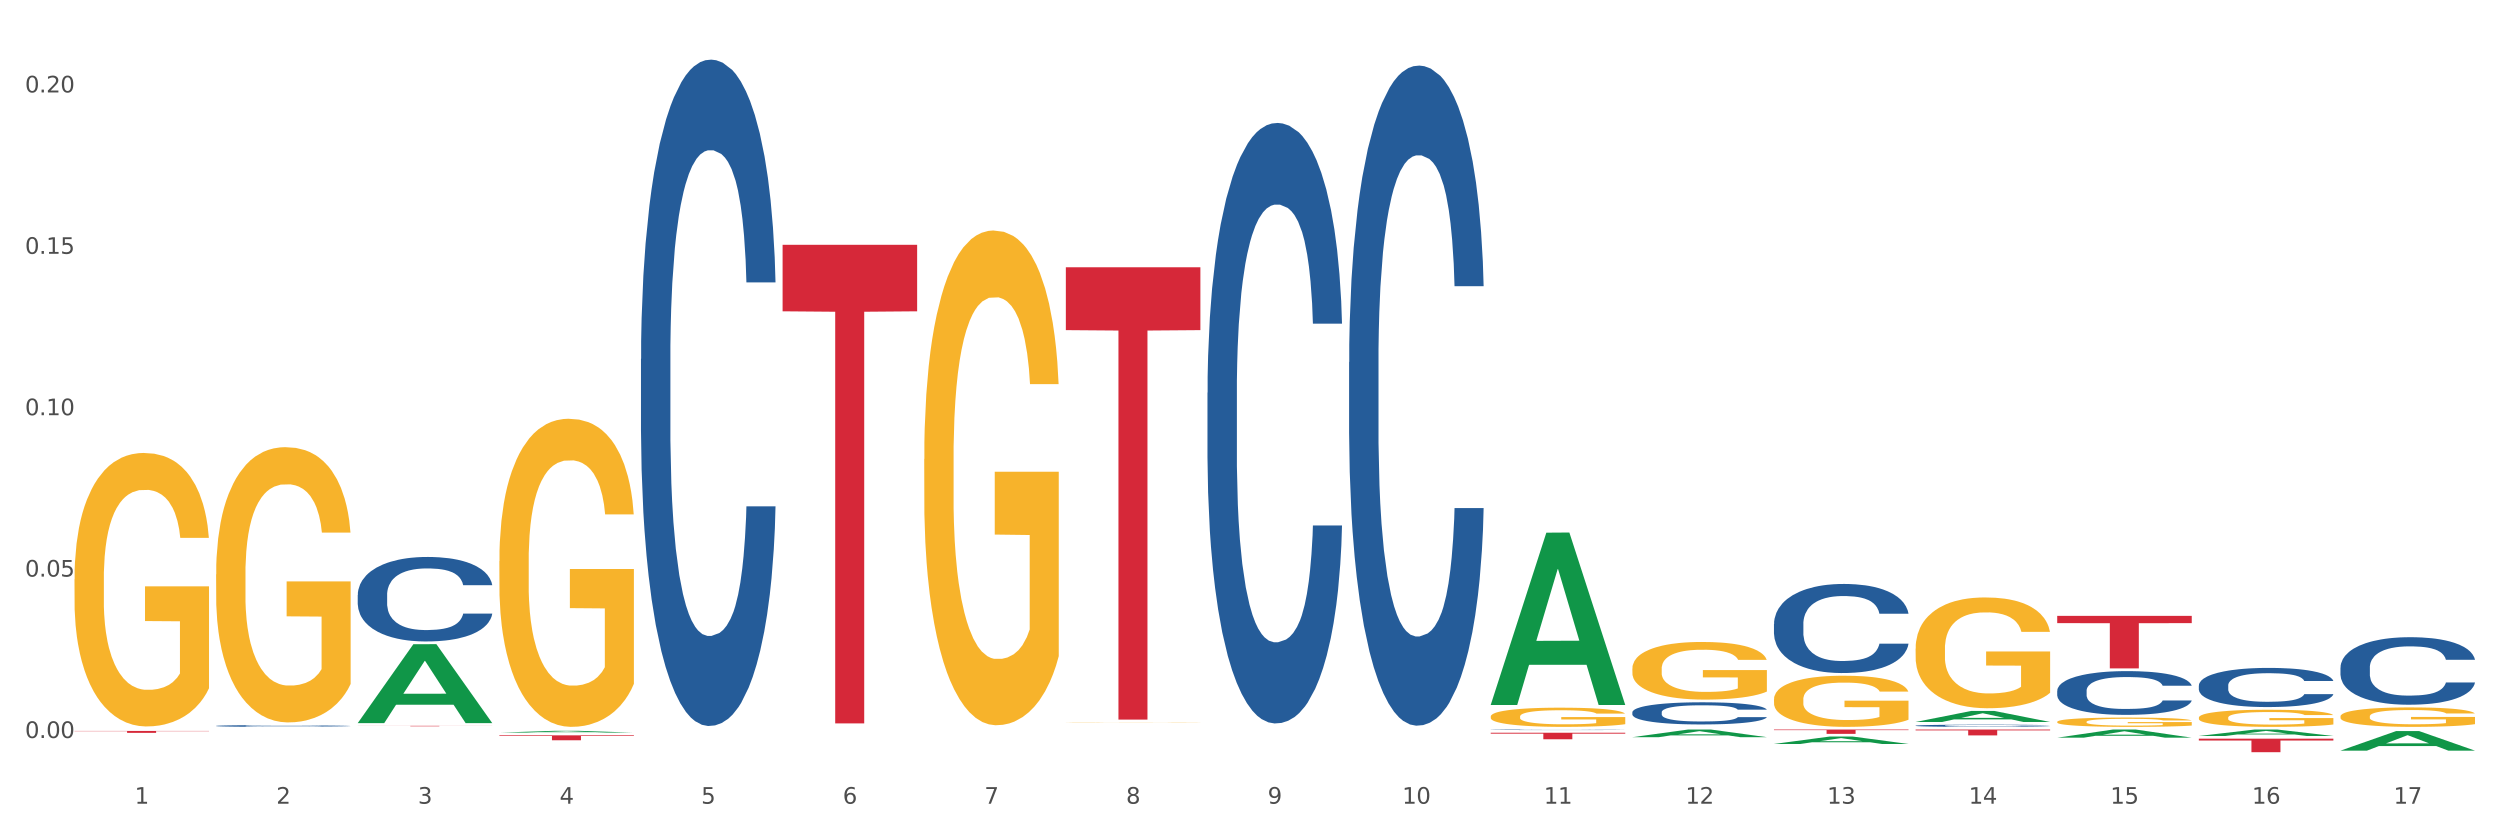<?xml version="1.0" encoding="utf-8" standalone="no"?>
<!DOCTYPE svg PUBLIC "-//W3C//DTD SVG 1.1//EN"
  "http://www.w3.org/Graphics/SVG/1.1/DTD/svg11.dtd">
<svg xmlns:xlink="http://www.w3.org/1999/xlink" width="1080pt" height="360pt" viewBox="0 0 1080 360" xmlns="http://www.w3.org/2000/svg" version="1.1">
 <rect x="0" y="0" width="1080" height="360" fill="#333333" stroke="none"/>
 <defs>
  <style type="text/css">*{stroke-linejoin: round; stroke-linecap: butt}</style>
 </defs>
 <g id="figure_1">
  <g id="patch_1">
   <path d="M 0 360 
L 1080 360 
L 1080 0 
L 0 0 
z
" style="fill: #ffffff; stroke: #ffffff; stroke-linejoin: miter"/>
  </g>
  <g id="axes_1">
   <g id="matplotlib.axis_1">
    <g id="xtick_1">
     <g id="text_1">
      <!-- 1 -->
      <g style="fill: #4d4d4d" transform="translate(58.182 347.204) scale(0.096 -0.096)">
       <defs>
        <path id="DejaVuSans-31" d="M 794 531 
L 1825 531 
L 1825 4091 
L 703 3866 
L 703 4441 
L 1819 4666 
L 2450 4666 
L 2450 531 
L 3481 531 
L 3481 0 
L 794 0 
L 794 531 
z
" transform="scale(0.016)"/>
       </defs>
       <use xlink:href="#DejaVuSans-31"/>
      </g>
     </g>
    </g>
    <g id="xtick_2">
     <g id="text_2">
      <!-- 2 -->
      <g style="fill: #4d4d4d" transform="translate(119.364 347.204) scale(0.096 -0.096)">
       <defs>
        <path id="DejaVuSans-32" d="M 1228 531 
L 3431 531 
L 3431 0 
L 469 0 
L 469 531 
Q 828 903 1448 1529 
Q 2069 2156 2228 2338 
Q 2531 2678 2651 2914 
Q 2772 3150 2772 3378 
Q 2772 3750 2511 3984 
Q 2250 4219 1831 4219 
Q 1534 4219 1204 4116 
Q 875 4013 500 3803 
L 500 4441 
Q 881 4594 1212 4672 
Q 1544 4750 1819 4750 
Q 2544 4750 2975 4387 
Q 3406 4025 3406 3419 
Q 3406 3131 3298 2873 
Q 3191 2616 2906 2266 
Q 2828 2175 2409 1742 
Q 1991 1309 1228 531 
z
" transform="scale(0.016)"/>
       </defs>
       <use xlink:href="#DejaVuSans-32"/>
      </g>
     </g>
    </g>
    <g id="xtick_3">
     <g id="text_3">
      <!-- 3 -->
      <g style="fill: #4d4d4d" transform="translate(180.545 347.204) scale(0.096 -0.096)">
       <defs>
        <path id="DejaVuSans-33" d="M 2597 2516 
Q 3050 2419 3304 2112 
Q 3559 1806 3559 1356 
Q 3559 666 3084 287 
Q 2609 -91 1734 -91 
Q 1441 -91 1130 -33 
Q 819 25 488 141 
L 488 750 
Q 750 597 1062 519 
Q 1375 441 1716 441 
Q 2309 441 2620 675 
Q 2931 909 2931 1356 
Q 2931 1769 2642 2001 
Q 2353 2234 1838 2234 
L 1294 2234 
L 1294 2753 
L 1863 2753 
Q 2328 2753 2575 2939 
Q 2822 3125 2822 3475 
Q 2822 3834 2567 4026 
Q 2313 4219 1838 4219 
Q 1578 4219 1281 4162 
Q 984 4106 628 3988 
L 628 4550 
Q 988 4650 1302 4700 
Q 1616 4750 1894 4750 
Q 2613 4750 3031 4423 
Q 3450 4097 3450 3541 
Q 3450 3153 3228 2886 
Q 3006 2619 2597 2516 
z
" transform="scale(0.016)"/>
       </defs>
       <use xlink:href="#DejaVuSans-33"/>
      </g>
     </g>
    </g>
    <g id="xtick_4">
     <g id="text_4">
      <!-- 4 -->
      <g style="fill: #4d4d4d" transform="translate(241.726 347.204) scale(0.096 -0.096)">
       <defs>
        <path id="DejaVuSans-34" d="M 2419 4116 
L 825 1625 
L 2419 1625 
L 2419 4116 
z
M 2253 4666 
L 3047 4666 
L 3047 1625 
L 3713 1625 
L 3713 1100 
L 3047 1100 
L 3047 0 
L 2419 0 
L 2419 1100 
L 313 1100 
L 313 1709 
L 2253 4666 
z
" transform="scale(0.016)"/>
       </defs>
       <use xlink:href="#DejaVuSans-34"/>
      </g>
     </g>
    </g>
    <g id="xtick_5">
     <g id="text_5">
      <!-- 5 -->
      <g style="fill: #4d4d4d" transform="translate(302.908 347.204) scale(0.096 -0.096)">
       <defs>
        <path id="DejaVuSans-35" d="M 691 4666 
L 3169 4666 
L 3169 4134 
L 1269 4134 
L 1269 2991 
Q 1406 3038 1543 3061 
Q 1681 3084 1819 3084 
Q 2600 3084 3056 2656 
Q 3513 2228 3513 1497 
Q 3513 744 3044 326 
Q 2575 -91 1722 -91 
Q 1428 -91 1123 -41 
Q 819 9 494 109 
L 494 744 
Q 775 591 1075 516 
Q 1375 441 1709 441 
Q 2250 441 2565 725 
Q 2881 1009 2881 1497 
Q 2881 1984 2565 2268 
Q 2250 2553 1709 2553 
Q 1456 2553 1204 2497 
Q 953 2441 691 2322 
L 691 4666 
z
" transform="scale(0.016)"/>
       </defs>
       <use xlink:href="#DejaVuSans-35"/>
      </g>
     </g>
    </g>
    <g id="xtick_6">
     <g id="text_6">
      <!-- 6 -->
      <g style="fill: #4d4d4d" transform="translate(364.089 347.204) scale(0.096 -0.096)">
       <defs>
        <path id="DejaVuSans-36" d="M 2113 2584 
Q 1688 2584 1439 2293 
Q 1191 2003 1191 1497 
Q 1191 994 1439 701 
Q 1688 409 2113 409 
Q 2538 409 2786 701 
Q 3034 994 3034 1497 
Q 3034 2003 2786 2293 
Q 2538 2584 2113 2584 
z
M 3366 4563 
L 3366 3988 
Q 3128 4100 2886 4159 
Q 2644 4219 2406 4219 
Q 1781 4219 1451 3797 
Q 1122 3375 1075 2522 
Q 1259 2794 1537 2939 
Q 1816 3084 2150 3084 
Q 2853 3084 3261 2657 
Q 3669 2231 3669 1497 
Q 3669 778 3244 343 
Q 2819 -91 2113 -91 
Q 1303 -91 875 529 
Q 447 1150 447 2328 
Q 447 3434 972 4092 
Q 1497 4750 2381 4750 
Q 2619 4750 2861 4703 
Q 3103 4656 3366 4563 
z
" transform="scale(0.016)"/>
       </defs>
       <use xlink:href="#DejaVuSans-36"/>
      </g>
     </g>
    </g>
    <g id="xtick_7">
     <g id="text_7">
      <!-- 7 -->
      <g style="fill: #4d4d4d" transform="translate(425.271 347.204) scale(0.096 -0.096)">
       <defs>
        <path id="DejaVuSans-37" d="M 525 4666 
L 3525 4666 
L 3525 4397 
L 1831 0 
L 1172 0 
L 2766 4134 
L 525 4134 
L 525 4666 
z
" transform="scale(0.016)"/>
       </defs>
       <use xlink:href="#DejaVuSans-37"/>
      </g>
     </g>
    </g>
    <g id="xtick_8">
     <g id="text_8">
      <!-- 8 -->
      <g style="fill: #4d4d4d" transform="translate(486.452 347.204) scale(0.096 -0.096)">
       <defs>
        <path id="DejaVuSans-38" d="M 2034 2216 
Q 1584 2216 1326 1975 
Q 1069 1734 1069 1313 
Q 1069 891 1326 650 
Q 1584 409 2034 409 
Q 2484 409 2743 651 
Q 3003 894 3003 1313 
Q 3003 1734 2745 1975 
Q 2488 2216 2034 2216 
z
M 1403 2484 
Q 997 2584 770 2862 
Q 544 3141 544 3541 
Q 544 4100 942 4425 
Q 1341 4750 2034 4750 
Q 2731 4750 3128 4425 
Q 3525 4100 3525 3541 
Q 3525 3141 3298 2862 
Q 3072 2584 2669 2484 
Q 3125 2378 3379 2068 
Q 3634 1759 3634 1313 
Q 3634 634 3220 271 
Q 2806 -91 2034 -91 
Q 1263 -91 848 271 
Q 434 634 434 1313 
Q 434 1759 690 2068 
Q 947 2378 1403 2484 
z
M 1172 3481 
Q 1172 3119 1398 2916 
Q 1625 2713 2034 2713 
Q 2441 2713 2670 2916 
Q 2900 3119 2900 3481 
Q 2900 3844 2670 4047 
Q 2441 4250 2034 4250 
Q 1625 4250 1398 4047 
Q 1172 3844 1172 3481 
z
" transform="scale(0.016)"/>
       </defs>
       <use xlink:href="#DejaVuSans-38"/>
      </g>
     </g>
    </g>
    <g id="xtick_9">
     <g id="text_9">
      <!-- 9 -->
      <g style="fill: #4d4d4d" transform="translate(547.634 347.204) scale(0.096 -0.096)">
       <defs>
        <path id="DejaVuSans-39" d="M 703 97 
L 703 672 
Q 941 559 1184 500 
Q 1428 441 1663 441 
Q 2288 441 2617 861 
Q 2947 1281 2994 2138 
Q 2813 1869 2534 1725 
Q 2256 1581 1919 1581 
Q 1219 1581 811 2004 
Q 403 2428 403 3163 
Q 403 3881 828 4315 
Q 1253 4750 1959 4750 
Q 2769 4750 3195 4129 
Q 3622 3509 3622 2328 
Q 3622 1225 3098 567 
Q 2575 -91 1691 -91 
Q 1453 -91 1209 -44 
Q 966 3 703 97 
z
M 1959 2075 
Q 2384 2075 2632 2365 
Q 2881 2656 2881 3163 
Q 2881 3666 2632 3958 
Q 2384 4250 1959 4250 
Q 1534 4250 1286 3958 
Q 1038 3666 1038 3163 
Q 1038 2656 1286 2365 
Q 1534 2075 1959 2075 
z
" transform="scale(0.016)"/>
       </defs>
       <use xlink:href="#DejaVuSans-39"/>
      </g>
     </g>
    </g>
    <g id="xtick_10">
     <g id="text_10">
      <!-- 10 -->
      <g style="fill: #4d4d4d" transform="translate(605.761 347.204) scale(0.096 -0.096)">
       <defs>
        <path id="DejaVuSans-30" d="M 2034 4250 
Q 1547 4250 1301 3770 
Q 1056 3291 1056 2328 
Q 1056 1369 1301 889 
Q 1547 409 2034 409 
Q 2525 409 2770 889 
Q 3016 1369 3016 2328 
Q 3016 3291 2770 3770 
Q 2525 4250 2034 4250 
z
M 2034 4750 
Q 2819 4750 3233 4129 
Q 3647 3509 3647 2328 
Q 3647 1150 3233 529 
Q 2819 -91 2034 -91 
Q 1250 -91 836 529 
Q 422 1150 422 2328 
Q 422 3509 836 4129 
Q 1250 4750 2034 4750 
z
" transform="scale(0.016)"/>
       </defs>
       <use xlink:href="#DejaVuSans-31"/>
       <use xlink:href="#DejaVuSans-30" transform="translate(63.623 0)"/>
      </g>
     </g>
    </g>
    <g id="xtick_11">
     <g id="text_11">
      <!-- 11 -->
      <g style="fill: #4d4d4d" transform="translate(666.942 347.204) scale(0.096 -0.096)">
       <use xlink:href="#DejaVuSans-31"/>
       <use xlink:href="#DejaVuSans-31" transform="translate(63.623 0)"/>
      </g>
     </g>
    </g>
    <g id="xtick_12">
     <g id="text_12">
      <!-- 12 -->
      <g style="fill: #4d4d4d" transform="translate(728.124 347.204) scale(0.096 -0.096)">
       <use xlink:href="#DejaVuSans-31"/>
       <use xlink:href="#DejaVuSans-32" transform="translate(63.623 0)"/>
      </g>
     </g>
    </g>
    <g id="xtick_13">
     <g id="text_13">
      <!-- 13 -->
      <g style="fill: #4d4d4d" transform="translate(789.305 347.204) scale(0.096 -0.096)">
       <use xlink:href="#DejaVuSans-31"/>
       <use xlink:href="#DejaVuSans-33" transform="translate(63.623 0)"/>
      </g>
     </g>
    </g>
    <g id="xtick_14">
     <g id="text_14">
      <!-- 14 -->
      <g style="fill: #4d4d4d" transform="translate(850.487 347.204) scale(0.096 -0.096)">
       <use xlink:href="#DejaVuSans-31"/>
       <use xlink:href="#DejaVuSans-34" transform="translate(63.623 0)"/>
      </g>
     </g>
    </g>
    <g id="xtick_15">
     <g id="text_15">
      <!-- 15 -->
      <g style="fill: #4d4d4d" transform="translate(911.668 347.204) scale(0.096 -0.096)">
       <use xlink:href="#DejaVuSans-31"/>
       <use xlink:href="#DejaVuSans-35" transform="translate(63.623 0)"/>
      </g>
     </g>
    </g>
    <g id="xtick_16">
     <g id="text_16">
      <!-- 16 -->
      <g style="fill: #4d4d4d" transform="translate(972.849 347.204) scale(0.096 -0.096)">
       <use xlink:href="#DejaVuSans-31"/>
       <use xlink:href="#DejaVuSans-36" transform="translate(63.623 0)"/>
      </g>
     </g>
    </g>
    <g id="xtick_17">
     <g id="text_17">
      <!-- 17 -->
      <g style="fill: #4d4d4d" transform="translate(1034.031 347.204) scale(0.096 -0.096)">
       <use xlink:href="#DejaVuSans-31"/>
       <use xlink:href="#DejaVuSans-37" transform="translate(63.623 0)"/>
      </g>
     </g>
    </g>
    <g id="xtick_18"/>
    <g id="xtick_19"/>
    <g id="xtick_20"/>
    <g id="xtick_21"/>
    <g id="xtick_22"/>
    <g id="xtick_23"/>
    <g id="xtick_24"/>
    <g id="xtick_25"/>
    <g id="xtick_26"/>
    <g id="xtick_27"/>
    <g id="xtick_28"/>
    <g id="xtick_29"/>
    <g id="xtick_30"/>
    <g id="xtick_31"/>
    <g id="xtick_32"/>
    <g id="xtick_33"/>
   </g>
   <g id="matplotlib.axis_2">
    <g id="ytick_1">
     <g id="text_18">
      <!-- 0.00 -->
      <g style="fill: #4d4d4d" transform="translate(10.8 318.812) scale(0.096 -0.096)">
       <defs>
        <path id="DejaVuSans-2e" d="M 684 794 
L 1344 794 
L 1344 0 
L 684 0 
L 684 794 
z
" transform="scale(0.016)"/>
       </defs>
       <use xlink:href="#DejaVuSans-30"/>
       <use xlink:href="#DejaVuSans-2e" transform="translate(63.623 0)"/>
       <use xlink:href="#DejaVuSans-30" transform="translate(95.41 0)"/>
       <use xlink:href="#DejaVuSans-30" transform="translate(159.033 0)"/>
      </g>
     </g>
    </g>
    <g id="ytick_2">
     <g id="text_19">
      <!-- 0.05 -->
      <g style="fill: #4d4d4d" transform="translate(10.8 249.093) scale(0.096 -0.096)">
       <use xlink:href="#DejaVuSans-30"/>
       <use xlink:href="#DejaVuSans-2e" transform="translate(63.623 0)"/>
       <use xlink:href="#DejaVuSans-30" transform="translate(95.41 0)"/>
       <use xlink:href="#DejaVuSans-35" transform="translate(159.033 0)"/>
      </g>
     </g>
    </g>
    <g id="ytick_3">
     <g id="text_20">
      <!-- 0.10 -->
      <g style="fill: #4d4d4d" transform="translate(10.8 179.374) scale(0.096 -0.096)">
       <use xlink:href="#DejaVuSans-30"/>
       <use xlink:href="#DejaVuSans-2e" transform="translate(63.623 0)"/>
       <use xlink:href="#DejaVuSans-31" transform="translate(95.41 0)"/>
       <use xlink:href="#DejaVuSans-30" transform="translate(159.033 0)"/>
      </g>
     </g>
    </g>
    <g id="ytick_4">
     <g id="text_21">
      <!-- 0.15 -->
      <g style="fill: #4d4d4d" transform="translate(10.8 109.655) scale(0.096 -0.096)">
       <use xlink:href="#DejaVuSans-30"/>
       <use xlink:href="#DejaVuSans-2e" transform="translate(63.623 0)"/>
       <use xlink:href="#DejaVuSans-31" transform="translate(95.41 0)"/>
       <use xlink:href="#DejaVuSans-35" transform="translate(159.033 0)"/>
      </g>
     </g>
    </g>
    <g id="ytick_5">
     <g id="text_22">
      <!-- 0.20 -->
      <g style="fill: #4d4d4d" transform="translate(10.8 39.936) scale(0.096 -0.096)">
       <use xlink:href="#DejaVuSans-30"/>
       <use xlink:href="#DejaVuSans-2e" transform="translate(63.623 0)"/>
       <use xlink:href="#DejaVuSans-32" transform="translate(95.41 0)"/>
       <use xlink:href="#DejaVuSans-30" transform="translate(159.033 0)"/>
      </g>
     </g>
    </g>
    <g id="ytick_6"/>
    <g id="ytick_7"/>
    <g id="ytick_8"/>
    <g id="ytick_9"/>
   </g>
   <g id="PolyCollection_1">
    <path d="M 154.538 312.333 
L 154.598 312.301 
L 178.566 278.302 
L 188.512 278.27 
L 212.66 312.397 
L 201.156 312.397 
L 195.943 304.45 
L 171.196 304.45 
L 171.016 304.578 
L 165.983 312.397 
L 154.538 312.397 
L 154.538 312.333 
L 174.311 299.707 
L 192.827 299.675 
L 183.659 285.544 
L 183.539 285.48 
L 183.419 285.576 
L 174.251 299.675 
L 174.311 299.707 
L 154.538 312.333 
z
" clip-path="url(#p64f2ae101f)" style="fill: #109648"/>
    <path d="M 888.715 266.042 
L 946.837 266.042 
L 946.837 269.199 
L 923.974 269.221 
L 923.974 288.762 
L 911.44 288.762 
L 911.44 269.221 
L 888.715 269.199 
L 888.715 266.064 
L 888.715 266.042 
z
" clip-path="url(#p64f2ae101f)" style="fill: #d62839"/>
    <path d="M 827.533 315.165 
L 885.656 315.165 
L 885.656 315.518 
L 862.792 315.52 
L 862.792 317.702 
L 850.259 317.702 
L 850.259 315.52 
L 827.533 315.518 
L 827.533 315.167 
L 827.533 315.165 
z
" clip-path="url(#p64f2ae101f)" style="fill: #d62839"/>
    <path d="M 766.352 315.165 
L 824.474 315.165 
L 824.474 315.424 
L 801.611 315.426 
L 801.611 317.029 
L 789.078 317.029 
L 789.078 315.426 
L 766.352 315.424 
L 766.352 315.167 
L 766.352 315.165 
z
" clip-path="url(#p64f2ae101f)" style="fill: #d62839"/>
    <path d="M 32.175 250.273 
L 32.244 250.165 
L 32.244 246.28 
L 32.381 242.935 
L 33.067 234.842 
L 34.096 228.152 
L 34.851 224.591 
L 35.606 221.678 
L 36.498 218.764 
L 37.596 215.743 
L 39.586 211.319 
L 40.821 209.053 
L 42.331 206.679 
L 45.076 203.226 
L 47.066 201.284 
L 49.124 199.665 
L 52.487 197.723 
L 54.683 196.86 
L 57.016 196.212 
L 59.829 195.781 
L 61.957 195.673 
L 66.623 195.996 
L 70.603 196.967 
L 72.524 197.723 
L 74.995 199.018 
L 76.299 199.881 
L 78.426 201.607 
L 80.622 203.873 
L 82.131 205.816 
L 84.396 209.484 
L 86.111 213.153 
L 87.69 217.685 
L 88.513 220.815 
L 89.131 223.728 
L 89.68 227.073 
L 90.229 232.36 
L 77.877 232.36 
L 77.397 228.584 
L 76.642 225.023 
L 75.544 221.57 
L 74.583 219.412 
L 72.936 216.714 
L 71.426 214.988 
L 69.848 213.693 
L 67.927 212.614 
L 66.417 212.074 
L 64.29 211.643 
L 60.104 211.75 
L 57.29 212.614 
L 55.369 213.693 
L 54.134 214.664 
L 53.036 215.743 
L 51.801 217.254 
L 50.36 219.52 
L 49.33 221.57 
L 48.301 224.16 
L 47.478 226.749 
L 46.723 229.771 
L 46.105 233.008 
L 45.625 236.353 
L 45.213 240.453 
L 44.87 247.251 
L 44.87 262.034 
L 45.007 265.379 
L 45.35 269.804 
L 45.762 273.149 
L 46.448 277.141 
L 47.066 279.839 
L 48.232 283.723 
L 49.536 286.96 
L 50.566 289.011 
L 51.595 290.737 
L 53.379 293.111 
L 55.369 295.053 
L 57.085 296.24 
L 59.418 297.319 
L 60.996 297.751 
L 62.368 297.967 
L 65.731 297.967 
L 68.133 297.643 
L 70.809 296.888 
L 72.868 295.917 
L 74.583 294.73 
L 76.504 292.787 
L 77.74 290.953 
L 77.74 268.401 
L 62.643 268.293 
L 62.643 253.294 
L 90.297 253.294 
L 90.297 297.319 
L 89.131 299.585 
L 87.827 301.636 
L 86.455 303.47 
L 84.396 305.736 
L 81.926 307.894 
L 79.73 309.405 
L 77.397 310.7 
L 74.652 311.887 
L 71.083 312.966 
L 68.887 313.397 
L 66.143 313.721 
L 62.917 313.829 
L 60.104 313.613 
L 57.359 313.074 
L 54.477 312.102 
L 51.663 310.7 
L 49.536 309.297 
L 47.409 307.57 
L 45.144 305.304 
L 43.36 303.146 
L 41.988 301.204 
L 40.478 298.722 
L 38.831 295.485 
L 37.596 292.572 
L 36.498 289.55 
L 35.332 285.666 
L 34.508 282.321 
L 33.685 278.112 
L 33.204 274.983 
L 32.655 270.127 
L 32.244 263.329 
L 32.175 250.273 
z
" clip-path="url(#p64f2ae101f)" style="fill: #f7b32b"/>
    <path d="M 643.989 316.549 
L 702.112 316.549 
L 702.112 316.939 
L 679.248 316.942 
L 679.248 319.355 
L 666.715 319.355 
L 666.715 316.942 
L 643.989 316.939 
L 643.989 316.552 
L 643.989 316.549 
z
" clip-path="url(#p64f2ae101f)" style="fill: #d62839"/>
    <path d="M 460.445 115.455 
L 518.567 115.455 
L 518.567 142.612 
L 495.704 142.795 
L 495.704 310.875 
L 483.17 310.875 
L 483.17 142.795 
L 460.445 142.612 
L 460.445 115.638 
L 460.445 115.455 
z
" clip-path="url(#p64f2ae101f)" style="fill: #d62839"/>
    <path d="M 338.082 105.747 
L 396.204 105.747 
L 396.204 134.482 
L 373.341 134.676 
L 373.341 312.522 
L 360.808 312.522 
L 360.808 134.676 
L 338.082 134.482 
L 338.082 105.941 
L 338.082 105.747 
z
" clip-path="url(#p64f2ae101f)" style="fill: #d62839"/>
    <path d="M 215.719 317.653 
L 273.842 317.653 
L 273.842 317.952 
L 250.978 317.954 
L 250.978 319.802 
L 238.445 319.802 
L 238.445 317.954 
L 215.719 317.952 
L 215.719 317.655 
L 215.719 317.653 
z
" clip-path="url(#p64f2ae101f)" style="fill: #d62839"/>
    <path d="M 154.538 313.555 
L 212.66 313.555 
L 212.66 313.583 
L 189.797 313.583 
L 189.797 313.758 
L 177.263 313.758 
L 177.263 313.583 
L 154.538 313.583 
L 154.538 313.555 
L 154.538 313.555 
z
" clip-path="url(#p64f2ae101f)" style="fill: #d62839"/>
    <path d="M 949.896 319.103 
L 1008.019 319.103 
L 1008.019 319.915 
L 985.155 319.921 
L 985.155 324.95 
L 972.622 324.95 
L 972.622 319.921 
L 949.896 319.915 
L 949.896 319.108 
L 949.896 319.103 
z
" clip-path="url(#p64f2ae101f)" style="fill: #d62839"/>
    <path d="M 32.175 315.76 
L 90.297 315.76 
L 90.297 315.876 
L 67.434 315.877 
L 67.434 316.595 
L 54.901 316.595 
L 54.901 315.877 
L 32.175 315.876 
L 32.175 315.761 
L 32.175 315.76 
z
" clip-path="url(#p64f2ae101f)" style="fill: #d62839"/>
    <path d="M 154.538 257.008 
L 154.607 256.975 
L 154.607 256.041 
L 154.813 254.774 
L 155.568 252.441 
L 156.53 250.674 
L 158.179 248.606 
L 159.072 247.74 
L 160.24 246.773 
L 162.645 245.206 
L 165.393 243.872 
L 167.317 243.139 
L 168.759 242.672 
L 171.988 241.838 
L 173.843 241.472 
L 175.767 241.172 
L 177.416 240.972 
L 180.164 240.738 
L 182.362 240.638 
L 184.904 240.605 
L 187.034 240.638 
L 189.851 240.771 
L 193.973 241.172 
L 195.553 241.405 
L 197.683 241.805 
L 199.882 242.338 
L 201.668 242.872 
L 203.729 243.639 
L 205.859 244.639 
L 207.92 245.906 
L 209.362 247.073 
L 210.53 248.306 
L 211.561 249.807 
L 212.317 251.44 
L 212.66 252.807 
L 200.088 252.807 
L 199.744 251.574 
L 199.057 250.24 
L 198.37 249.34 
L 197.614 248.606 
L 196.446 247.773 
L 195.416 247.239 
L 193.698 246.606 
L 192.118 246.206 
L 190.813 245.973 
L 189.233 245.772 
L 185.866 245.572 
L 183.462 245.572 
L 181.95 245.639 
L 180.095 245.806 
L 178.515 246.039 
L 176.66 246.439 
L 175.217 246.873 
L 173.775 247.44 
L 172.95 247.84 
L 171.713 248.573 
L 170.889 249.173 
L 169.79 250.207 
L 169.171 250.94 
L 168.072 252.841 
L 167.591 254.241 
L 167.385 255.208 
L 167.248 256.275 
L 167.248 261.476 
L 167.66 263.81 
L 168.004 264.81 
L 168.553 265.943 
L 169.584 267.41 
L 171.095 268.844 
L 172.675 269.877 
L 173.981 270.511 
L 175.217 270.978 
L 176.454 271.344 
L 177.965 271.678 
L 179.202 271.878 
L 181.057 272.078 
L 183.255 272.178 
L 184.973 272.178 
L 188.477 272.011 
L 190.057 271.845 
L 191.568 271.611 
L 193.217 271.244 
L 194.523 270.844 
L 195.278 270.544 
L 196.515 269.911 
L 197.477 269.244 
L 198.301 268.477 
L 198.851 267.81 
L 199.469 266.81 
L 199.95 265.677 
L 200.088 265.076 
L 212.66 265.076 
L 212.385 266.277 
L 211.904 267.444 
L 210.943 269.011 
L 210.187 269.911 
L 209.019 271.011 
L 207.782 271.945 
L 206.065 272.978 
L 204.485 273.745 
L 202.836 274.412 
L 201.049 275.012 
L 197.82 275.845 
L 196.652 276.079 
L 194.179 276.479 
L 192.256 276.712 
L 189.439 276.946 
L 186.553 277.079 
L 183.53 277.112 
L 180.851 277.046 
L 177.897 276.846 
L 176.042 276.646 
L 173.981 276.345 
L 171.576 275.879 
L 169.309 275.312 
L 167.179 274.645 
L 165.187 273.878 
L 163.332 273.011 
L 160.927 271.578 
L 159.141 270.178 
L 157.836 268.877 
L 156.942 267.777 
L 156.049 266.377 
L 155.568 265.41 
L 154.813 263.076 
L 154.538 260.909 
L 154.538 257.008 
z
" clip-path="url(#p64f2ae101f)" style="fill: #255c99"/>
    <path d="M 276.901 155.107 
L 276.969 154.844 
L 276.969 147.483 
L 277.175 137.493 
L 277.931 119.09 
L 278.893 105.156 
L 280.542 88.856 
L 281.435 82.021 
L 282.603 74.396 
L 285.008 62.04 
L 287.756 51.524 
L 289.679 45.74 
L 291.122 42.059 
L 294.351 35.487 
L 296.206 32.595 
L 298.13 30.229 
L 299.779 28.651 
L 302.527 26.811 
L 304.725 26.022 
L 307.267 25.759 
L 309.397 26.022 
L 312.214 27.074 
L 316.336 30.229 
L 317.916 32.069 
L 320.046 35.224 
L 322.244 39.43 
L 324.031 43.637 
L 326.092 49.684 
L 328.221 57.571 
L 330.283 67.561 
L 331.725 76.762 
L 332.893 86.49 
L 333.924 98.32 
L 334.679 111.203 
L 335.023 121.982 
L 322.45 121.982 
L 322.107 112.254 
L 321.42 101.738 
L 320.733 94.64 
L 319.977 88.856 
L 318.809 82.283 
L 317.779 78.077 
L 316.061 73.082 
L 314.481 69.927 
L 313.176 68.087 
L 311.595 66.509 
L 308.229 64.932 
L 305.824 64.932 
L 304.313 65.458 
L 302.458 66.772 
L 300.878 68.613 
L 299.023 71.767 
L 297.58 75.185 
L 296.137 79.654 
L 295.313 82.809 
L 294.076 88.593 
L 293.252 93.325 
L 292.153 101.475 
L 291.534 107.259 
L 290.435 122.245 
L 289.954 133.286 
L 289.748 140.911 
L 289.611 149.323 
L 289.611 190.336 
L 290.023 208.739 
L 290.366 216.626 
L 290.916 225.565 
L 291.947 237.133 
L 293.458 248.437 
L 295.038 256.587 
L 296.343 261.583 
L 297.58 265.263 
L 298.817 268.155 
L 300.328 270.784 
L 301.565 272.362 
L 303.42 273.939 
L 305.618 274.728 
L 307.336 274.728 
L 310.84 273.413 
L 312.42 272.099 
L 313.931 270.258 
L 315.58 267.366 
L 316.886 264.212 
L 317.641 261.845 
L 318.878 256.85 
L 319.84 251.592 
L 320.664 245.546 
L 321.214 240.288 
L 321.832 232.4 
L 322.313 223.462 
L 322.45 218.73 
L 335.023 218.73 
L 334.748 228.194 
L 334.267 237.396 
L 333.305 249.752 
L 332.55 256.85 
L 331.382 265.526 
L 330.145 272.887 
L 328.428 281.037 
L 326.847 287.084 
L 325.199 292.342 
L 323.412 297.074 
L 320.183 303.647 
L 319.015 305.487 
L 316.542 308.642 
L 314.618 310.482 
L 311.802 312.323 
L 308.916 313.374 
L 305.893 313.637 
L 303.214 313.111 
L 300.26 311.534 
L 298.405 309.957 
L 296.343 307.59 
L 293.939 303.91 
L 291.672 299.44 
L 289.542 294.182 
L 287.55 288.136 
L 285.695 281.3 
L 283.29 269.995 
L 281.504 258.954 
L 280.198 248.7 
L 279.305 240.025 
L 278.412 228.983 
L 277.931 221.359 
L 277.175 202.955 
L 276.901 185.867 
L 276.901 155.107 
z
" clip-path="url(#p64f2ae101f)" style="fill: #255c99"/>
    <path d="M 521.626 169.675 
L 521.695 169.438 
L 521.695 162.804 
L 521.901 153.801 
L 522.657 137.217 
L 523.619 124.661 
L 525.268 109.972 
L 526.161 103.812 
L 527.329 96.941 
L 529.733 85.806 
L 532.481 76.329 
L 534.405 71.117 
L 535.848 67.8 
L 539.077 61.877 
L 540.932 59.271 
L 542.855 57.139 
L 544.504 55.717 
L 547.252 54.059 
L 549.451 53.348 
L 551.993 53.111 
L 554.123 53.348 
L 556.939 54.296 
L 561.062 57.139 
L 562.642 58.797 
L 564.772 61.64 
L 566.97 65.431 
L 568.756 69.222 
L 570.817 74.671 
L 572.947 81.778 
L 575.008 90.781 
L 576.451 99.073 
L 577.619 107.839 
L 578.649 118.501 
L 579.405 130.11 
L 579.749 139.823 
L 567.176 139.823 
L 566.833 131.057 
L 566.146 121.581 
L 565.459 115.184 
L 564.703 109.972 
L 563.535 104.049 
L 562.504 100.258 
L 560.787 95.757 
L 559.207 92.914 
L 557.901 91.255 
L 556.321 89.834 
L 552.955 88.412 
L 550.55 88.412 
L 549.039 88.886 
L 547.184 90.071 
L 545.604 91.729 
L 543.749 94.572 
L 542.306 97.652 
L 540.863 101.68 
L 540.039 104.523 
L 538.802 109.735 
L 537.978 113.999 
L 536.878 121.344 
L 536.26 126.556 
L 535.161 140.06 
L 534.68 150.011 
L 534.474 156.881 
L 534.336 164.463 
L 534.336 201.422 
L 534.749 218.006 
L 535.092 225.114 
L 535.642 233.169 
L 536.672 243.593 
L 538.184 253.781 
L 539.764 261.125 
L 541.069 265.627 
L 542.306 268.943 
L 543.542 271.55 
L 545.054 273.919 
L 546.291 275.34 
L 548.146 276.762 
L 550.344 277.473 
L 552.062 277.473 
L 555.565 276.288 
L 557.146 275.103 
L 558.657 273.445 
L 560.306 270.839 
L 561.611 267.996 
L 562.367 265.864 
L 563.604 261.362 
L 564.565 256.624 
L 565.39 251.175 
L 565.939 246.436 
L 566.558 239.329 
L 567.039 231.274 
L 567.176 227.009 
L 579.749 227.009 
L 579.474 235.538 
L 578.993 243.83 
L 578.031 254.965 
L 577.275 261.362 
L 576.107 269.18 
L 574.871 275.814 
L 573.153 283.159 
L 571.573 288.608 
L 569.924 293.346 
L 568.138 297.611 
L 564.909 303.533 
L 563.741 305.192 
L 561.268 308.035 
L 559.344 309.693 
L 556.527 311.352 
L 553.642 312.299 
L 550.619 312.536 
L 547.939 312.063 
L 544.985 310.641 
L 543.13 309.22 
L 541.069 307.087 
L 538.665 303.77 
L 536.397 299.743 
L 534.268 295.004 
L 532.275 289.555 
L 530.42 283.395 
L 528.016 273.208 
L 526.229 263.257 
L 524.924 254.018 
L 524.031 246.199 
L 523.138 236.249 
L 522.657 229.378 
L 521.901 212.794 
L 521.626 197.394 
L 521.626 169.675 
z
" clip-path="url(#p64f2ae101f)" style="fill: #255c99"/>
    <path d="M 582.808 156.462 
L 582.876 156.202 
L 582.876 148.91 
L 583.083 139.014 
L 583.838 120.784 
L 584.8 106.981 
L 586.449 90.835 
L 587.342 84.064 
L 588.51 76.511 
L 590.915 64.271 
L 593.663 53.854 
L 595.586 48.125 
L 597.029 44.479 
L 600.258 37.968 
L 602.113 35.103 
L 604.037 32.76 
L 605.686 31.197 
L 608.434 29.374 
L 610.632 28.593 
L 613.174 28.332 
L 615.304 28.593 
L 618.121 29.635 
L 622.243 32.76 
L 623.823 34.583 
L 625.953 37.708 
L 628.151 41.875 
L 629.938 46.041 
L 631.999 52.031 
L 634.129 59.844 
L 636.19 69.74 
L 637.632 78.855 
L 638.8 88.491 
L 639.831 100.21 
L 640.587 112.971 
L 640.93 123.649 
L 628.358 123.649 
L 628.014 114.013 
L 627.327 103.596 
L 626.64 96.564 
L 625.884 90.835 
L 624.716 84.324 
L 623.686 80.157 
L 621.968 75.209 
L 620.388 72.084 
L 619.083 70.261 
L 617.503 68.699 
L 614.136 67.136 
L 611.732 67.136 
L 610.22 67.657 
L 608.365 68.959 
L 606.785 70.782 
L 604.93 73.907 
L 603.487 77.293 
L 602.044 81.72 
L 601.22 84.845 
L 599.983 90.574 
L 599.159 95.262 
L 598.06 103.335 
L 597.441 109.065 
L 596.342 123.909 
L 595.861 134.847 
L 595.655 142.399 
L 595.518 150.733 
L 595.518 191.36 
L 595.93 209.589 
L 596.273 217.402 
L 596.823 226.257 
L 597.854 237.715 
L 599.365 248.914 
L 600.945 256.987 
L 602.251 261.935 
L 603.487 265.581 
L 604.724 268.446 
L 606.235 271.05 
L 607.472 272.613 
L 609.327 274.175 
L 611.525 274.957 
L 613.243 274.957 
L 616.747 273.654 
L 618.327 272.352 
L 619.838 270.529 
L 621.487 267.665 
L 622.793 264.539 
L 623.548 262.196 
L 624.785 257.247 
L 625.747 252.039 
L 626.571 246.049 
L 627.121 240.841 
L 627.739 233.028 
L 628.22 224.173 
L 628.358 219.486 
L 640.93 219.486 
L 640.655 228.861 
L 640.174 237.976 
L 639.213 250.216 
L 638.457 257.247 
L 637.289 265.842 
L 636.052 273.134 
L 634.335 281.207 
L 632.754 287.197 
L 631.106 292.405 
L 629.319 297.093 
L 626.09 303.603 
L 624.922 305.426 
L 622.449 308.552 
L 620.525 310.375 
L 617.709 312.198 
L 614.823 313.239 
L 611.8 313.5 
L 609.121 312.979 
L 606.167 311.416 
L 604.312 309.854 
L 602.251 307.51 
L 599.846 303.864 
L 597.579 299.437 
L 595.449 294.228 
L 593.457 288.238 
L 591.602 281.467 
L 589.197 270.269 
L 587.411 259.331 
L 586.105 249.174 
L 585.212 240.58 
L 584.319 229.642 
L 583.838 222.09 
L 583.083 203.86 
L 582.808 186.932 
L 582.808 156.462 
z
" clip-path="url(#p64f2ae101f)" style="fill: #255c99"/>
    <path d="M 1011.078 288.378 
L 1011.146 288.351 
L 1011.146 287.605 
L 1011.352 286.593 
L 1012.108 284.728 
L 1013.07 283.315 
L 1014.719 281.663 
L 1015.612 280.971 
L 1016.78 280.198 
L 1019.185 278.946 
L 1021.933 277.88 
L 1023.856 277.294 
L 1025.299 276.921 
L 1028.528 276.255 
L 1030.383 275.962 
L 1032.307 275.722 
L 1033.956 275.562 
L 1036.704 275.375 
L 1038.902 275.295 
L 1041.444 275.269 
L 1043.574 275.295 
L 1046.391 275.402 
L 1050.513 275.722 
L 1052.093 275.908 
L 1054.223 276.228 
L 1056.421 276.654 
L 1058.208 277.081 
L 1060.269 277.693 
L 1062.398 278.493 
L 1064.46 279.505 
L 1065.902 280.438 
L 1067.07 281.424 
L 1068.101 282.623 
L 1068.856 283.928 
L 1069.2 285.021 
L 1056.627 285.021 
L 1056.284 284.035 
L 1055.597 282.969 
L 1054.91 282.25 
L 1054.154 281.663 
L 1052.986 280.997 
L 1051.956 280.571 
L 1050.238 280.065 
L 1048.658 279.745 
L 1047.353 279.559 
L 1045.772 279.399 
L 1042.406 279.239 
L 1040.001 279.239 
L 1038.49 279.292 
L 1036.635 279.425 
L 1035.055 279.612 
L 1033.2 279.932 
L 1031.757 280.278 
L 1030.314 280.731 
L 1029.49 281.051 
L 1028.253 281.637 
L 1027.429 282.116 
L 1026.33 282.942 
L 1025.711 283.529 
L 1024.612 285.047 
L 1024.131 286.166 
L 1023.925 286.939 
L 1023.788 287.792 
L 1023.788 291.948 
L 1024.2 293.813 
L 1024.543 294.613 
L 1025.093 295.519 
L 1026.124 296.691 
L 1027.635 297.837 
L 1029.215 298.663 
L 1030.52 299.169 
L 1031.757 299.542 
L 1032.994 299.835 
L 1034.505 300.102 
L 1035.742 300.261 
L 1037.597 300.421 
L 1039.795 300.501 
L 1041.513 300.501 
L 1045.017 300.368 
L 1046.597 300.235 
L 1048.108 300.048 
L 1049.757 299.755 
L 1051.063 299.435 
L 1051.818 299.196 
L 1053.055 298.689 
L 1054.017 298.156 
L 1054.841 297.544 
L 1055.391 297.011 
L 1056.009 296.211 
L 1056.49 295.306 
L 1056.627 294.826 
L 1069.2 294.826 
L 1068.925 295.785 
L 1068.444 296.718 
L 1067.482 297.97 
L 1066.727 298.689 
L 1065.559 299.569 
L 1064.322 300.315 
L 1062.605 301.141 
L 1061.024 301.754 
L 1059.376 302.286 
L 1057.589 302.766 
L 1054.36 303.432 
L 1053.192 303.619 
L 1050.719 303.938 
L 1048.795 304.125 
L 1045.979 304.311 
L 1043.093 304.418 
L 1040.07 304.445 
L 1037.391 304.391 
L 1034.437 304.231 
L 1032.582 304.072 
L 1030.52 303.832 
L 1028.116 303.459 
L 1025.849 303.006 
L 1023.719 302.473 
L 1021.727 301.86 
L 1019.872 301.167 
L 1017.467 300.022 
L 1015.681 298.903 
L 1014.375 297.863 
L 1013.482 296.984 
L 1012.589 295.865 
L 1012.108 295.092 
L 1011.352 293.227 
L 1011.078 291.495 
L 1011.078 288.378 
z
" clip-path="url(#p64f2ae101f)" style="fill: #255c99"/>
    <path d="M 949.896 296.135 
L 949.965 296.119 
L 949.965 295.686 
L 950.171 295.099 
L 950.927 294.018 
L 951.889 293.199 
L 953.537 292.241 
L 954.431 291.839 
L 955.599 291.391 
L 958.003 290.665 
L 960.751 290.047 
L 962.675 289.707 
L 964.118 289.491 
L 967.347 289.104 
L 969.202 288.934 
L 971.125 288.795 
L 972.774 288.703 
L 975.522 288.594 
L 977.721 288.548 
L 980.263 288.533 
L 982.393 288.548 
L 985.209 288.61 
L 989.331 288.795 
L 990.912 288.903 
L 993.041 289.089 
L 995.24 289.336 
L 997.026 289.583 
L 999.087 289.939 
L 1001.217 290.402 
L 1003.278 290.989 
L 1004.721 291.53 
L 1005.889 292.102 
L 1006.919 292.797 
L 1007.675 293.554 
L 1008.019 294.188 
L 995.446 294.188 
L 995.103 293.616 
L 994.415 292.998 
L 993.728 292.581 
L 992.973 292.241 
L 991.805 291.855 
L 990.774 291.607 
L 989.057 291.314 
L 987.477 291.128 
L 986.171 291.02 
L 984.591 290.928 
L 981.225 290.835 
L 978.82 290.835 
L 977.309 290.866 
L 975.454 290.943 
L 973.873 291.051 
L 972.018 291.237 
L 970.576 291.437 
L 969.133 291.7 
L 968.309 291.886 
L 967.072 292.225 
L 966.247 292.504 
L 965.148 292.983 
L 964.53 293.322 
L 963.431 294.203 
L 962.95 294.852 
L 962.744 295.3 
L 962.606 295.795 
L 962.606 298.205 
L 963.018 299.287 
L 963.362 299.75 
L 963.912 300.275 
L 964.942 300.955 
L 966.454 301.62 
L 968.034 302.099 
L 969.339 302.392 
L 970.576 302.609 
L 971.812 302.778 
L 973.324 302.933 
L 974.56 303.026 
L 976.415 303.118 
L 978.614 303.165 
L 980.331 303.165 
L 983.835 303.088 
L 985.415 303.01 
L 986.927 302.902 
L 988.576 302.732 
L 989.881 302.547 
L 990.637 302.408 
L 991.873 302.114 
L 992.835 301.805 
L 993.66 301.45 
L 994.209 301.141 
L 994.828 300.677 
L 995.309 300.152 
L 995.446 299.874 
L 1008.019 299.874 
L 1007.744 300.43 
L 1007.263 300.971 
L 1006.301 301.697 
L 1005.545 302.114 
L 1004.377 302.624 
L 1003.141 303.057 
L 1001.423 303.536 
L 999.843 303.891 
L 998.194 304.2 
L 996.408 304.478 
L 993.179 304.864 
L 992.011 304.973 
L 989.538 305.158 
L 987.614 305.266 
L 984.797 305.374 
L 981.912 305.436 
L 978.889 305.452 
L 976.209 305.421 
L 973.255 305.328 
L 971.4 305.235 
L 969.339 305.096 
L 966.934 304.88 
L 964.667 304.617 
L 962.538 304.308 
L 960.545 303.953 
L 958.69 303.551 
L 956.286 302.887 
L 954.499 302.238 
L 953.194 301.635 
L 952.301 301.125 
L 951.408 300.476 
L 950.927 300.028 
L 950.171 298.947 
L 949.896 297.942 
L 949.896 296.135 
z
" clip-path="url(#p64f2ae101f)" style="fill: #255c99"/>
    <path d="M 888.715 298.414 
L 888.784 298.397 
L 888.784 297.914 
L 888.99 297.258 
L 889.745 296.049 
L 890.707 295.134 
L 892.356 294.063 
L 893.249 293.614 
L 894.417 293.114 
L 896.822 292.302 
L 899.57 291.612 
L 901.493 291.232 
L 902.936 290.99 
L 906.165 290.558 
L 908.02 290.368 
L 909.944 290.213 
L 911.593 290.109 
L 914.341 289.989 
L 916.539 289.937 
L 919.081 289.92 
L 921.211 289.937 
L 924.028 290.006 
L 928.15 290.213 
L 929.73 290.334 
L 931.86 290.541 
L 934.058 290.817 
L 935.845 291.094 
L 937.906 291.491 
L 940.036 292.009 
L 942.097 292.665 
L 943.539 293.269 
L 944.707 293.908 
L 945.738 294.685 
L 946.494 295.531 
L 946.837 296.239 
L 934.265 296.239 
L 933.921 295.6 
L 933.234 294.909 
L 932.547 294.443 
L 931.791 294.063 
L 930.623 293.632 
L 929.593 293.355 
L 927.875 293.027 
L 926.295 292.82 
L 924.99 292.699 
L 923.41 292.596 
L 920.043 292.492 
L 917.639 292.492 
L 916.127 292.527 
L 914.272 292.613 
L 912.692 292.734 
L 910.837 292.941 
L 909.394 293.166 
L 907.952 293.459 
L 907.127 293.666 
L 905.89 294.046 
L 905.066 294.357 
L 903.967 294.892 
L 903.348 295.272 
L 902.249 296.256 
L 901.768 296.981 
L 901.562 297.482 
L 901.425 298.035 
L 901.425 300.728 
L 901.837 301.937 
L 902.181 302.455 
L 902.73 303.042 
L 903.761 303.801 
L 905.272 304.544 
L 906.852 305.079 
L 908.158 305.407 
L 909.394 305.649 
L 910.631 305.839 
L 912.142 306.011 
L 913.379 306.115 
L 915.234 306.219 
L 917.432 306.27 
L 919.15 306.27 
L 922.654 306.184 
L 924.234 306.098 
L 925.745 305.977 
L 927.394 305.787 
L 928.7 305.58 
L 929.455 305.424 
L 930.692 305.096 
L 931.654 304.751 
L 932.478 304.354 
L 933.028 304.009 
L 933.646 303.491 
L 934.127 302.904 
L 934.265 302.593 
L 946.837 302.593 
L 946.562 303.214 
L 946.081 303.819 
L 945.12 304.63 
L 944.364 305.096 
L 943.196 305.666 
L 941.959 306.15 
L 940.242 306.685 
L 938.662 307.082 
L 937.013 307.427 
L 935.226 307.738 
L 931.997 308.17 
L 930.829 308.291 
L 928.356 308.498 
L 926.433 308.619 
L 923.616 308.739 
L 920.73 308.809 
L 917.707 308.826 
L 915.028 308.791 
L 912.074 308.688 
L 910.219 308.584 
L 908.158 308.429 
L 905.753 308.187 
L 903.486 307.893 
L 901.356 307.548 
L 899.364 307.151 
L 897.509 306.702 
L 895.104 305.96 
L 893.318 305.234 
L 892.013 304.561 
L 891.119 303.991 
L 890.226 303.266 
L 889.745 302.765 
L 888.99 301.557 
L 888.715 300.435 
L 888.715 298.414 
z
" clip-path="url(#p64f2ae101f)" style="fill: #255c99"/>
    <path d="M 827.533 313.485 
L 827.602 313.485 
L 827.602 313.46 
L 827.808 313.427 
L 828.564 313.367 
L 829.526 313.321 
L 831.175 313.267 
L 832.068 313.245 
L 833.236 313.22 
L 835.64 313.179 
L 838.388 313.144 
L 840.312 313.125 
L 841.755 313.113 
L 844.984 313.092 
L 846.839 313.082 
L 848.762 313.074 
L 850.411 313.069 
L 853.159 313.063 
L 855.358 313.061 
L 857.9 313.06 
L 860.03 313.061 
L 862.847 313.064 
L 866.969 313.074 
L 868.549 313.08 
L 870.679 313.091 
L 872.877 313.105 
L 874.663 313.118 
L 876.724 313.138 
L 878.854 313.164 
L 880.915 313.197 
L 882.358 313.228 
L 883.526 313.26 
L 884.557 313.299 
L 885.312 313.341 
L 885.656 313.376 
L 873.083 313.376 
L 872.74 313.344 
L 872.053 313.31 
L 871.366 313.286 
L 870.61 313.267 
L 869.442 313.246 
L 868.411 313.232 
L 866.694 313.215 
L 865.114 313.205 
L 863.808 313.199 
L 862.228 313.194 
L 858.862 313.189 
L 856.457 313.189 
L 854.946 313.19 
L 853.091 313.195 
L 851.511 313.201 
L 849.656 313.211 
L 848.213 313.222 
L 846.77 313.237 
L 845.946 313.247 
L 844.709 313.266 
L 843.885 313.282 
L 842.785 313.309 
L 842.167 313.328 
L 841.068 313.377 
L 840.587 313.414 
L 840.381 313.439 
L 840.243 313.466 
L 840.243 313.601 
L 840.656 313.662 
L 840.999 313.688 
L 841.549 313.717 
L 842.579 313.755 
L 844.091 313.793 
L 845.671 313.82 
L 846.976 313.836 
L 848.213 313.848 
L 849.45 313.858 
L 850.961 313.866 
L 852.198 313.871 
L 854.053 313.877 
L 856.251 313.879 
L 857.969 313.879 
L 861.472 313.875 
L 863.053 313.871 
L 864.564 313.865 
L 866.213 313.855 
L 867.518 313.845 
L 868.274 313.837 
L 869.511 313.82 
L 870.472 313.803 
L 871.297 313.783 
L 871.847 313.766 
L 872.465 313.74 
L 872.946 313.71 
L 873.083 313.695 
L 885.656 313.695 
L 885.381 313.726 
L 884.9 313.756 
L 883.938 313.797 
L 883.182 313.82 
L 882.015 313.849 
L 880.778 313.873 
L 879.06 313.9 
L 877.48 313.92 
L 875.831 313.937 
L 874.045 313.953 
L 870.816 313.974 
L 869.648 313.98 
L 867.175 313.991 
L 865.251 313.997 
L 862.434 314.003 
L 859.549 314.006 
L 856.526 314.007 
L 853.846 314.006 
L 850.892 314 
L 849.037 313.995 
L 846.976 313.987 
L 844.572 313.975 
L 842.304 313.961 
L 840.175 313.943 
L 838.182 313.923 
L 836.327 313.901 
L 833.923 313.864 
L 832.136 313.827 
L 830.831 313.794 
L 829.938 313.765 
L 829.045 313.729 
L 828.564 313.704 
L 827.808 313.643 
L 827.533 313.587 
L 827.533 313.485 
z
" clip-path="url(#p64f2ae101f)" style="fill: #255c99"/>
    <path d="M 766.352 269.559 
L 766.421 269.524 
L 766.421 268.54 
L 766.627 267.204 
L 767.383 264.744 
L 768.344 262.881 
L 769.993 260.702 
L 770.886 259.788 
L 772.054 258.769 
L 774.459 257.117 
L 777.207 255.711 
L 779.131 254.937 
L 780.573 254.445 
L 783.802 253.567 
L 785.657 253.18 
L 787.581 252.864 
L 789.23 252.653 
L 791.978 252.407 
L 794.177 252.301 
L 796.719 252.266 
L 798.848 252.301 
L 801.665 252.442 
L 805.787 252.864 
L 807.367 253.11 
L 809.497 253.531 
L 811.696 254.094 
L 813.482 254.656 
L 815.543 255.465 
L 817.673 256.519 
L 819.734 257.855 
L 821.177 259.085 
L 822.345 260.385 
L 823.375 261.967 
L 824.131 263.689 
L 824.474 265.131 
L 811.902 265.131 
L 811.558 263.83 
L 810.871 262.424 
L 810.184 261.475 
L 809.428 260.702 
L 808.261 259.823 
L 807.23 259.261 
L 805.512 258.593 
L 803.932 258.171 
L 802.627 257.925 
L 801.047 257.714 
L 797.68 257.503 
L 795.276 257.503 
L 793.764 257.574 
L 791.909 257.749 
L 790.329 257.995 
L 788.474 258.417 
L 787.031 258.874 
L 785.589 259.472 
L 784.764 259.893 
L 783.528 260.667 
L 782.703 261.299 
L 781.604 262.389 
L 780.986 263.162 
L 779.886 265.166 
L 779.405 266.642 
L 779.199 267.661 
L 779.062 268.786 
L 779.062 274.269 
L 779.474 276.73 
L 779.818 277.784 
L 780.367 278.979 
L 781.398 280.526 
L 782.909 282.037 
L 784.489 283.127 
L 785.795 283.794 
L 787.031 284.287 
L 788.268 284.673 
L 789.78 285.025 
L 791.016 285.236 
L 792.871 285.446 
L 795.07 285.552 
L 796.787 285.552 
L 800.291 285.376 
L 801.871 285.2 
L 803.383 284.954 
L 805.032 284.568 
L 806.337 284.146 
L 807.093 283.83 
L 808.329 283.162 
L 809.291 282.459 
L 810.116 281.65 
L 810.665 280.947 
L 811.283 279.893 
L 811.764 278.698 
L 811.902 278.065 
L 824.474 278.065 
L 824.2 279.331 
L 823.719 280.561 
L 822.757 282.213 
L 822.001 283.162 
L 820.833 284.322 
L 819.596 285.306 
L 817.879 286.395 
L 816.299 287.204 
L 814.65 287.907 
L 812.864 288.54 
L 809.635 289.418 
L 808.467 289.664 
L 805.993 290.086 
L 804.07 290.332 
L 801.253 290.578 
L 798.367 290.719 
L 795.344 290.754 
L 792.665 290.684 
L 789.711 290.473 
L 787.856 290.262 
L 785.795 289.945 
L 783.39 289.453 
L 781.123 288.856 
L 778.993 288.153 
L 777.001 287.344 
L 775.146 286.431 
L 772.741 284.919 
L 770.955 283.443 
L 769.65 282.072 
L 768.757 280.912 
L 767.863 279.436 
L 767.383 278.417 
L 766.627 275.956 
L 766.352 273.672 
L 766.352 269.559 
z
" clip-path="url(#p64f2ae101f)" style="fill: #255c99"/>
    <path d="M 93.356 313.587 
L 93.425 313.586 
L 93.425 313.567 
L 93.631 313.54 
L 94.387 313.491 
L 95.349 313.454 
L 96.998 313.411 
L 97.891 313.393 
L 99.059 313.373 
L 101.463 313.34 
L 104.211 313.312 
L 106.135 313.297 
L 107.578 313.287 
L 110.807 313.27 
L 112.662 313.262 
L 114.585 313.256 
L 116.234 313.251 
L 118.982 313.247 
L 121.181 313.244 
L 123.723 313.244 
L 125.853 313.244 
L 128.67 313.247 
L 132.792 313.256 
L 134.372 313.261 
L 136.502 313.269 
L 138.7 313.28 
L 140.486 313.291 
L 142.547 313.307 
L 144.677 313.328 
L 146.738 313.355 
L 148.181 313.379 
L 149.349 313.405 
L 150.38 313.436 
L 151.135 313.47 
L 151.479 313.499 
L 138.906 313.499 
L 138.563 313.473 
L 137.876 313.445 
L 137.189 313.426 
L 136.433 313.411 
L 135.265 313.394 
L 134.234 313.383 
L 132.517 313.369 
L 130.937 313.361 
L 129.631 313.356 
L 128.051 313.352 
L 124.685 313.348 
L 122.28 313.348 
L 120.769 313.349 
L 118.914 313.353 
L 117.334 313.357 
L 115.479 313.366 
L 114.036 313.375 
L 112.593 313.387 
L 111.769 313.395 
L 110.532 313.41 
L 109.708 313.423 
L 108.608 313.445 
L 107.99 313.46 
L 106.891 313.5 
L 106.41 313.529 
L 106.204 313.549 
L 106.066 313.572 
L 106.066 313.68 
L 106.479 313.729 
L 106.822 313.75 
L 107.372 313.774 
L 108.402 313.804 
L 109.914 313.834 
L 111.494 313.856 
L 112.799 313.869 
L 114.036 313.879 
L 115.273 313.887 
L 116.784 313.894 
L 118.021 313.898 
L 119.876 313.902 
L 122.074 313.904 
L 123.792 313.904 
L 127.295 313.901 
L 128.876 313.897 
L 130.387 313.892 
L 132.036 313.885 
L 133.341 313.876 
L 134.097 313.87 
L 135.334 313.857 
L 136.296 313.843 
L 137.12 313.827 
L 137.67 313.813 
L 138.288 313.792 
L 138.769 313.768 
L 138.906 313.756 
L 151.479 313.756 
L 151.204 313.781 
L 150.723 313.805 
L 149.761 313.838 
L 149.005 313.857 
L 147.838 313.88 
L 146.601 313.899 
L 144.883 313.921 
L 143.303 313.937 
L 141.654 313.951 
L 139.868 313.963 
L 136.639 313.981 
L 135.471 313.986 
L 132.998 313.994 
L 131.074 313.999 
L 128.257 314.004 
L 125.372 314.007 
L 122.349 314.007 
L 119.669 314.006 
L 116.715 314.002 
L 114.86 313.998 
L 112.799 313.991 
L 110.395 313.982 
L 108.127 313.97 
L 105.998 313.956 
L 104.005 313.94 
L 102.15 313.922 
L 99.746 313.892 
L 97.959 313.862 
L 96.654 313.835 
L 95.761 313.812 
L 94.868 313.783 
L 94.387 313.763 
L 93.631 313.714 
L 93.356 313.668 
L 93.356 313.587 
z
" clip-path="url(#p64f2ae101f)" style="fill: #255c99"/>
    <path d="M 705.171 307.691 
L 705.239 307.682 
L 705.239 307.437 
L 705.445 307.105 
L 706.201 306.493 
L 707.163 306.03 
L 708.812 305.488 
L 709.705 305.26 
L 710.873 305.007 
L 713.277 304.596 
L 716.026 304.246 
L 717.949 304.054 
L 719.392 303.931 
L 722.621 303.713 
L 724.476 303.617 
L 726.4 303.538 
L 728.049 303.486 
L 730.797 303.424 
L 732.995 303.398 
L 735.537 303.389 
L 737.667 303.398 
L 740.484 303.433 
L 744.606 303.538 
L 746.186 303.599 
L 748.316 303.704 
L 750.514 303.844 
L 752.301 303.984 
L 754.362 304.185 
L 756.491 304.447 
L 758.552 304.78 
L 759.995 305.086 
L 761.163 305.409 
L 762.194 305.802 
L 762.949 306.231 
L 763.293 306.589 
L 750.72 306.589 
L 750.377 306.266 
L 749.69 305.916 
L 749.003 305.68 
L 748.247 305.488 
L 747.079 305.269 
L 746.049 305.129 
L 744.331 304.963 
L 742.751 304.858 
L 741.446 304.797 
L 739.865 304.745 
L 736.499 304.692 
L 734.094 304.692 
L 732.583 304.71 
L 730.728 304.753 
L 729.148 304.814 
L 727.293 304.919 
L 725.85 305.033 
L 724.407 305.182 
L 723.583 305.287 
L 722.346 305.479 
L 721.522 305.636 
L 720.423 305.907 
L 719.804 306.1 
L 718.705 306.598 
L 718.224 306.965 
L 718.018 307.219 
L 717.881 307.499 
L 717.881 308.863 
L 718.293 309.475 
L 718.636 309.737 
L 719.186 310.034 
L 720.216 310.419 
L 721.728 310.795 
L 723.308 311.066 
L 724.613 311.232 
L 725.85 311.354 
L 727.087 311.451 
L 728.598 311.538 
L 729.835 311.59 
L 731.69 311.643 
L 733.888 311.669 
L 735.606 311.669 
L 739.11 311.625 
L 740.69 311.582 
L 742.201 311.521 
L 743.85 311.424 
L 745.155 311.319 
L 745.911 311.241 
L 747.148 311.075 
L 748.11 310.9 
L 748.934 310.699 
L 749.484 310.524 
L 750.102 310.261 
L 750.583 309.964 
L 750.72 309.807 
L 763.293 309.807 
L 763.018 310.122 
L 762.537 310.428 
L 761.575 310.839 
L 760.82 311.075 
L 759.652 311.363 
L 758.415 311.608 
L 756.697 311.879 
L 755.117 312.08 
L 753.468 312.255 
L 751.682 312.412 
L 748.453 312.631 
L 747.285 312.692 
L 744.812 312.797 
L 742.888 312.858 
L 740.071 312.919 
L 737.186 312.954 
L 734.163 312.963 
L 731.484 312.946 
L 728.529 312.893 
L 726.674 312.841 
L 724.613 312.762 
L 722.209 312.64 
L 719.942 312.491 
L 717.812 312.316 
L 715.819 312.115 
L 713.965 311.888 
L 711.56 311.512 
L 709.774 311.145 
L 708.468 310.804 
L 707.575 310.515 
L 706.682 310.148 
L 706.201 309.894 
L 705.445 309.282 
L 705.171 308.714 
L 705.171 307.691 
z
" clip-path="url(#p64f2ae101f)" style="fill: #255c99"/>
    <path d="M 643.989 315.267 
L 644.058 315.267 
L 644.058 315.261 
L 644.264 315.253 
L 645.02 315.238 
L 645.982 315.227 
L 647.63 315.215 
L 648.524 315.209 
L 649.691 315.203 
L 652.096 315.193 
L 654.844 315.185 
L 656.768 315.181 
L 658.211 315.178 
L 661.44 315.173 
L 663.295 315.17 
L 665.218 315.168 
L 666.867 315.167 
L 669.615 315.166 
L 671.814 315.165 
L 674.356 315.165 
L 676.485 315.165 
L 679.302 315.166 
L 683.424 315.168 
L 685.005 315.17 
L 687.134 315.172 
L 689.333 315.176 
L 691.119 315.179 
L 693.18 315.184 
L 695.31 315.19 
L 697.371 315.198 
L 698.814 315.205 
L 699.982 315.213 
L 701.012 315.222 
L 701.768 315.232 
L 702.112 315.241 
L 689.539 315.241 
L 689.195 315.233 
L 688.508 315.225 
L 687.821 315.219 
L 687.066 315.215 
L 685.898 315.209 
L 684.867 315.206 
L 683.15 315.202 
L 681.569 315.2 
L 680.264 315.198 
L 678.684 315.197 
L 675.318 315.196 
L 672.913 315.196 
L 671.401 315.196 
L 669.547 315.197 
L 667.966 315.199 
L 666.111 315.201 
L 664.669 315.204 
L 663.226 315.207 
L 662.401 315.21 
L 661.165 315.214 
L 660.34 315.218 
L 659.241 315.225 
L 658.623 315.229 
L 657.524 315.241 
L 657.043 315.25 
L 656.837 315.256 
L 656.699 315.262 
L 656.699 315.294 
L 657.111 315.309 
L 657.455 315.315 
L 658.004 315.322 
L 659.035 315.331 
L 660.546 315.34 
L 662.127 315.347 
L 663.432 315.351 
L 664.669 315.353 
L 665.905 315.356 
L 667.417 315.358 
L 668.653 315.359 
L 670.508 315.36 
L 672.707 315.361 
L 674.424 315.361 
L 677.928 315.36 
L 679.508 315.359 
L 681.02 315.357 
L 682.669 315.355 
L 683.974 315.353 
L 684.73 315.351 
L 685.966 315.347 
L 686.928 315.343 
L 687.753 315.338 
L 688.302 315.334 
L 688.921 315.328 
L 689.402 315.321 
L 689.539 315.317 
L 702.112 315.317 
L 701.837 315.324 
L 701.356 315.331 
L 700.394 315.341 
L 699.638 315.347 
L 698.47 315.354 
L 697.234 315.359 
L 695.516 315.366 
L 693.936 315.371 
L 692.287 315.375 
L 690.501 315.378 
L 687.272 315.384 
L 686.104 315.385 
L 683.631 315.388 
L 681.707 315.389 
L 678.89 315.39 
L 676.005 315.391 
L 672.982 315.391 
L 670.302 315.391 
L 667.348 315.39 
L 665.493 315.389 
L 663.432 315.387 
L 661.027 315.384 
L 658.76 315.38 
L 656.63 315.376 
L 654.638 315.371 
L 652.783 315.366 
L 650.378 315.357 
L 648.592 315.348 
L 647.287 315.34 
L 646.394 315.334 
L 645.501 315.325 
L 645.02 315.319 
L 644.264 315.304 
L 643.989 315.291 
L 643.989 315.267 
z
" clip-path="url(#p64f2ae101f)" style="fill: #255c99"/>
    <path d="M 460.445 312.09 
L 460.514 312.09 
L 460.514 312.086 
L 460.651 312.083 
L 461.337 312.074 
L 462.366 312.067 
L 463.121 312.063 
L 463.876 312.06 
L 464.768 312.057 
L 465.866 312.054 
L 467.856 312.049 
L 469.091 312.047 
L 470.601 312.044 
L 473.346 312.041 
L 475.336 312.039 
L 477.394 312.037 
L 480.757 312.035 
L 482.953 312.034 
L 485.286 312.033 
L 488.099 312.033 
L 490.227 312.033 
L 494.893 312.033 
L 498.873 312.034 
L 500.794 312.035 
L 503.265 312.036 
L 504.568 312.037 
L 506.696 312.039 
L 508.892 312.041 
L 510.401 312.043 
L 512.666 312.047 
L 514.381 312.051 
L 515.96 312.056 
L 516.783 312.059 
L 517.401 312.062 
L 517.95 312.066 
L 518.499 312.071 
L 506.147 312.071 
L 505.666 312.068 
L 504.912 312.064 
L 503.814 312.06 
L 502.853 312.058 
L 501.206 312.055 
L 499.696 312.053 
L 498.118 312.052 
L 496.197 312.051 
L 494.687 312.05 
L 492.56 312.05 
L 488.374 312.05 
L 485.56 312.051 
L 483.639 312.052 
L 482.404 312.053 
L 481.306 312.054 
L 480.071 312.056 
L 478.63 312.058 
L 477.6 312.06 
L 476.571 312.063 
L 475.747 312.066 
L 474.993 312.069 
L 474.375 312.072 
L 473.895 312.076 
L 473.483 312.08 
L 473.14 312.087 
L 473.14 312.103 
L 473.277 312.106 
L 473.62 312.111 
L 474.032 312.115 
L 474.718 312.119 
L 475.336 312.122 
L 476.502 312.126 
L 477.806 312.129 
L 478.835 312.131 
L 479.865 312.133 
L 481.649 312.136 
L 483.639 312.138 
L 485.354 312.139 
L 487.688 312.14 
L 489.266 312.141 
L 490.638 312.141 
L 494.001 312.141 
L 496.403 312.14 
L 499.079 312.14 
L 501.137 312.139 
L 502.853 312.137 
L 504.774 312.135 
L 506.01 312.133 
L 506.01 312.11 
L 490.913 312.109 
L 490.913 312.094 
L 518.567 312.094 
L 518.567 312.14 
L 517.401 312.142 
L 516.097 312.145 
L 514.724 312.147 
L 512.666 312.149 
L 510.195 312.151 
L 508 312.153 
L 505.666 312.154 
L 502.922 312.155 
L 499.353 312.157 
L 497.157 312.157 
L 494.413 312.157 
L 491.187 312.157 
L 488.374 312.157 
L 485.629 312.157 
L 482.747 312.156 
L 479.933 312.154 
L 477.806 312.153 
L 475.679 312.151 
L 473.414 312.148 
L 471.63 312.146 
L 470.258 312.144 
L 468.748 312.142 
L 467.101 312.138 
L 465.866 312.135 
L 464.768 312.132 
L 463.601 312.128 
L 462.778 312.124 
L 461.955 312.12 
L 461.474 312.116 
L 460.925 312.111 
L 460.514 312.104 
L 460.445 312.09 
z
" clip-path="url(#p64f2ae101f)" style="fill: #f7b32b"/>
    <path d="M 93.356 248.121 
L 93.425 248.012 
L 93.425 244.103 
L 93.562 240.736 
L 94.248 232.591 
L 95.278 225.858 
L 96.033 222.274 
L 96.787 219.342 
L 97.68 216.41 
L 98.778 213.369 
L 100.768 208.916 
L 102.003 206.636 
L 103.512 204.246 
L 106.257 200.771 
L 108.247 198.816 
L 110.306 197.187 
L 113.668 195.233 
L 115.864 194.364 
L 118.197 193.712 
L 121.011 193.278 
L 123.138 193.169 
L 127.804 193.495 
L 131.784 194.472 
L 133.706 195.233 
L 136.176 196.536 
L 137.48 197.405 
L 139.607 199.142 
L 141.803 201.423 
L 143.313 203.378 
L 145.577 207.07 
L 147.293 210.762 
L 148.871 215.324 
L 149.695 218.473 
L 150.312 221.405 
L 150.861 224.772 
L 151.41 230.093 
L 139.058 230.093 
L 138.578 226.292 
L 137.823 222.708 
L 136.725 219.233 
L 135.764 217.061 
L 134.118 214.346 
L 132.608 212.609 
L 131.03 211.305 
L 129.108 210.219 
L 127.599 209.676 
L 125.471 209.242 
L 121.285 209.351 
L 118.472 210.219 
L 116.55 211.305 
L 115.315 212.283 
L 114.217 213.369 
L 112.982 214.889 
L 111.541 217.17 
L 110.512 219.233 
L 109.482 221.84 
L 108.659 224.446 
L 107.904 227.487 
L 107.287 230.745 
L 106.806 234.111 
L 106.394 238.238 
L 106.051 245.08 
L 106.051 259.958 
L 106.189 263.325 
L 106.532 267.777 
L 106.943 271.144 
L 107.63 275.162 
L 108.247 277.877 
L 109.414 281.787 
L 110.718 285.045 
L 111.747 287.108 
L 112.776 288.846 
L 114.56 291.235 
L 116.55 293.19 
L 118.266 294.384 
L 120.599 295.47 
L 122.177 295.905 
L 123.55 296.122 
L 126.912 296.122 
L 129.314 295.796 
L 131.99 295.036 
L 134.049 294.059 
L 135.764 292.864 
L 137.686 290.909 
L 138.921 289.063 
L 138.921 266.366 
L 123.824 266.257 
L 123.824 251.162 
L 151.479 251.162 
L 151.479 295.47 
L 150.312 297.751 
L 149.008 299.814 
L 147.636 301.661 
L 145.577 303.941 
L 143.107 306.113 
L 140.911 307.634 
L 138.578 308.937 
L 135.833 310.131 
L 132.265 311.217 
L 130.069 311.652 
L 127.324 311.978 
L 124.099 312.086 
L 121.285 311.869 
L 118.54 311.326 
L 115.658 310.349 
L 112.845 308.937 
L 110.718 307.525 
L 108.59 305.787 
L 106.326 303.507 
L 104.542 301.335 
L 103.169 299.38 
L 101.66 296.882 
L 100.013 293.624 
L 98.778 290.692 
L 97.68 287.651 
L 96.513 283.742 
L 95.69 280.375 
L 94.866 276.14 
L 94.386 272.99 
L 93.837 268.103 
L 93.425 261.261 
L 93.356 248.121 
z
" clip-path="url(#p64f2ae101f)" style="fill: #f7b32b"/>
    <path d="M 215.719 242.409 
L 215.788 242.287 
L 215.788 237.911 
L 215.925 234.143 
L 216.611 225.026 
L 217.641 217.489 
L 218.395 213.477 
L 219.15 210.195 
L 220.042 206.913 
L 221.14 203.51 
L 223.13 198.526 
L 224.366 195.973 
L 225.875 193.299 
L 228.62 189.409 
L 230.61 187.221 
L 232.669 185.397 
L 236.031 183.209 
L 238.227 182.237 
L 240.56 181.507 
L 243.374 181.021 
L 245.501 180.899 
L 250.167 181.264 
L 254.147 182.358 
L 256.069 183.209 
L 258.539 184.668 
L 259.843 185.64 
L 261.97 187.585 
L 264.166 190.138 
L 265.676 192.326 
L 267.94 196.459 
L 269.656 200.592 
L 271.234 205.698 
L 272.057 209.223 
L 272.675 212.505 
L 273.224 216.273 
L 273.773 222.23 
L 261.421 222.23 
L 260.941 217.975 
L 260.186 213.964 
L 259.088 210.074 
L 258.127 207.643 
L 256.48 204.604 
L 254.971 202.659 
L 253.392 201.2 
L 251.471 199.984 
L 249.961 199.377 
L 247.834 198.89 
L 243.648 199.012 
L 240.835 199.984 
L 238.913 201.2 
L 237.678 202.294 
L 236.58 203.51 
L 235.345 205.211 
L 233.904 207.764 
L 232.875 210.074 
L 231.845 212.991 
L 231.022 215.909 
L 230.267 219.312 
L 229.649 222.959 
L 229.169 226.727 
L 228.757 231.347 
L 228.414 239.005 
L 228.414 255.659 
L 228.551 259.427 
L 228.895 264.411 
L 229.306 268.179 
L 229.993 272.677 
L 230.61 275.716 
L 231.777 280.092 
L 233.08 283.739 
L 234.11 286.049 
L 235.139 287.994 
L 236.923 290.668 
L 238.913 292.856 
L 240.629 294.193 
L 242.962 295.409 
L 244.54 295.895 
L 245.913 296.138 
L 249.275 296.138 
L 251.677 295.773 
L 254.353 294.922 
L 256.412 293.828 
L 258.127 292.491 
L 260.049 290.303 
L 261.284 288.237 
L 261.284 262.831 
L 246.187 262.709 
L 246.187 245.812 
L 273.842 245.812 
L 273.842 295.409 
L 272.675 297.961 
L 271.371 300.271 
L 269.999 302.338 
L 267.94 304.89 
L 265.47 307.322 
L 263.274 309.023 
L 260.941 310.482 
L 258.196 311.819 
L 254.628 313.035 
L 252.432 313.521 
L 249.687 313.886 
L 246.462 314.007 
L 243.648 313.764 
L 240.903 313.156 
L 238.021 312.062 
L 235.208 310.482 
L 233.08 308.902 
L 230.953 306.957 
L 228.689 304.404 
L 226.905 301.973 
L 225.532 299.785 
L 224.022 296.989 
L 222.376 293.342 
L 221.14 290.06 
L 220.042 286.656 
L 218.876 282.28 
L 218.052 278.512 
L 217.229 273.771 
L 216.749 270.246 
L 216.2 264.776 
L 215.788 257.117 
L 215.719 242.409 
z
" clip-path="url(#p64f2ae101f)" style="fill: #f7b32b"/>
    <path d="M 399.263 198.335 
L 399.332 198.14 
L 399.332 191.113 
L 399.469 185.062 
L 400.156 170.422 
L 401.185 158.319 
L 401.94 151.877 
L 402.695 146.607 
L 403.587 141.337 
L 404.685 135.871 
L 406.675 127.868 
L 407.91 123.768 
L 409.419 119.474 
L 412.164 113.228 
L 414.154 109.714 
L 416.213 106.786 
L 419.575 103.272 
L 421.771 101.711 
L 424.104 100.54 
L 426.918 99.759 
L 429.045 99.564 
L 433.711 100.149 
L 437.691 101.906 
L 439.613 103.272 
L 442.083 105.615 
L 443.387 107.176 
L 445.514 110.3 
L 447.71 114.399 
L 449.22 117.912 
L 451.484 124.549 
L 453.2 131.186 
L 454.778 139.385 
L 455.602 145.045 
L 456.219 150.316 
L 456.768 156.367 
L 457.317 165.932 
L 444.965 165.932 
L 444.485 159.1 
L 443.73 152.658 
L 442.632 146.412 
L 441.672 142.508 
L 440.025 137.628 
L 438.515 134.505 
L 436.937 132.162 
L 435.015 130.21 
L 433.506 129.234 
L 431.378 128.453 
L 427.192 128.649 
L 424.379 130.21 
L 422.458 132.162 
L 421.222 133.919 
L 420.124 135.871 
L 418.889 138.604 
L 417.448 142.703 
L 416.419 146.412 
L 415.39 151.097 
L 414.566 155.781 
L 413.811 161.247 
L 413.194 167.103 
L 412.713 173.154 
L 412.302 180.572 
L 411.958 192.87 
L 411.958 219.612 
L 412.096 225.664 
L 412.439 233.667 
L 412.851 239.718 
L 413.537 246.94 
L 414.154 251.82 
L 415.321 258.848 
L 416.625 264.704 
L 417.654 268.413 
L 418.683 271.536 
L 420.468 275.83 
L 422.458 279.344 
L 424.173 281.491 
L 426.506 283.443 
L 428.084 284.224 
L 429.457 284.614 
L 432.819 284.614 
L 435.221 284.029 
L 437.897 282.662 
L 439.956 280.905 
L 441.672 278.758 
L 443.593 275.245 
L 444.828 271.926 
L 444.828 231.129 
L 429.731 230.934 
L 429.731 203.801 
L 457.386 203.801 
L 457.386 283.443 
L 456.219 287.542 
L 454.915 291.251 
L 453.543 294.57 
L 451.484 298.669 
L 449.014 302.573 
L 446.818 305.306 
L 444.485 307.648 
L 441.74 309.795 
L 438.172 311.747 
L 435.976 312.528 
L 433.231 313.114 
L 430.006 313.309 
L 427.192 312.918 
L 424.448 311.942 
L 421.565 310.186 
L 418.752 307.648 
L 416.625 305.11 
L 414.497 301.987 
L 412.233 297.888 
L 410.449 293.984 
L 409.076 290.47 
L 407.567 285.981 
L 405.92 280.125 
L 404.685 274.854 
L 403.587 269.389 
L 402.42 262.361 
L 401.597 256.31 
L 400.773 248.697 
L 400.293 243.036 
L 399.744 234.252 
L 399.332 221.955 
L 399.263 198.335 
z
" clip-path="url(#p64f2ae101f)" style="fill: #f7b32b"/>
    <path d="M 888.715 318.677 
L 888.775 318.673 
L 912.743 315.168 
L 922.689 315.165 
L 946.837 318.683 
L 935.333 318.683 
L 930.12 317.864 
L 905.373 317.864 
L 905.193 317.877 
L 900.16 318.683 
L 888.715 318.683 
L 888.715 318.677 
L 908.488 317.375 
L 927.004 317.372 
L 917.836 315.915 
L 917.716 315.908 
L 917.596 315.918 
L 908.428 317.372 
L 908.488 317.375 
L 888.715 318.677 
z
" clip-path="url(#p64f2ae101f)" style="fill: #109648"/>
    <path d="M 643.989 309.547 
L 644.058 309.539 
L 644.058 309.267 
L 644.195 309.032 
L 644.881 308.464 
L 645.911 307.994 
L 646.665 307.744 
L 647.42 307.54 
L 648.312 307.335 
L 649.41 307.123 
L 651.4 306.813 
L 652.635 306.654 
L 654.145 306.487 
L 656.89 306.245 
L 658.88 306.109 
L 660.939 305.995 
L 664.301 305.859 
L 666.497 305.798 
L 668.83 305.753 
L 671.644 305.722 
L 673.771 305.715 
L 678.437 305.738 
L 682.417 305.806 
L 684.339 305.859 
L 686.809 305.95 
L 688.113 306.01 
L 690.24 306.131 
L 692.436 306.29 
L 693.946 306.427 
L 696.21 306.684 
L 697.926 306.942 
L 699.504 307.26 
L 700.327 307.479 
L 700.945 307.684 
L 701.494 307.919 
L 702.043 308.29 
L 689.691 308.29 
L 689.211 308.025 
L 688.456 307.775 
L 687.358 307.532 
L 686.397 307.381 
L 684.75 307.192 
L 683.241 307.07 
L 681.662 306.98 
L 679.741 306.904 
L 678.231 306.866 
L 676.104 306.836 
L 671.918 306.843 
L 669.105 306.904 
L 667.183 306.98 
L 665.948 307.048 
L 664.85 307.123 
L 663.615 307.229 
L 662.174 307.389 
L 661.145 307.532 
L 660.115 307.714 
L 659.292 307.896 
L 658.537 308.108 
L 657.919 308.335 
L 657.439 308.57 
L 657.027 308.858 
L 656.684 309.335 
L 656.684 310.372 
L 656.821 310.607 
L 657.164 310.918 
L 657.576 311.152 
L 658.262 311.432 
L 658.88 311.622 
L 660.047 311.894 
L 661.35 312.122 
L 662.38 312.266 
L 663.409 312.387 
L 665.193 312.553 
L 667.183 312.69 
L 668.899 312.773 
L 671.232 312.849 
L 672.81 312.879 
L 674.183 312.894 
L 677.545 312.894 
L 679.947 312.871 
L 682.623 312.818 
L 684.682 312.75 
L 686.397 312.667 
L 688.319 312.531 
L 689.554 312.402 
L 689.554 310.819 
L 674.457 310.812 
L 674.457 309.759 
L 702.112 309.759 
L 702.112 312.849 
L 700.945 313.008 
L 699.641 313.152 
L 698.269 313.28 
L 696.21 313.439 
L 693.74 313.591 
L 691.544 313.697 
L 689.211 313.788 
L 686.466 313.871 
L 682.898 313.947 
L 680.702 313.977 
L 677.957 314 
L 674.732 314.007 
L 671.918 313.992 
L 669.173 313.954 
L 666.291 313.886 
L 663.478 313.788 
L 661.35 313.689 
L 659.223 313.568 
L 656.959 313.409 
L 655.174 313.258 
L 653.802 313.121 
L 652.292 312.947 
L 650.645 312.72 
L 649.41 312.515 
L 648.312 312.303 
L 647.146 312.031 
L 646.322 311.796 
L 645.499 311.501 
L 645.018 311.281 
L 644.47 310.94 
L 644.058 310.463 
L 643.989 309.547 
z
" clip-path="url(#p64f2ae101f)" style="fill: #f7b32b"/>
    <path d="M 705.171 288.836 
L 705.239 288.814 
L 705.239 287.995 
L 705.376 287.29 
L 706.063 285.584 
L 707.092 284.174 
L 707.847 283.424 
L 708.602 282.809 
L 709.494 282.195 
L 710.592 281.559 
L 712.582 280.626 
L 713.817 280.149 
L 715.327 279.648 
L 718.071 278.92 
L 720.061 278.511 
L 722.12 278.17 
L 725.483 277.761 
L 727.678 277.579 
L 730.012 277.442 
L 732.825 277.351 
L 734.952 277.329 
L 739.619 277.397 
L 743.599 277.601 
L 745.52 277.761 
L 747.99 278.034 
L 749.294 278.215 
L 751.421 278.579 
L 753.617 279.057 
L 755.127 279.466 
L 757.391 280.24 
L 759.107 281.013 
L 760.685 281.968 
L 761.509 282.628 
L 762.126 283.242 
L 762.675 283.947 
L 763.224 285.061 
L 750.872 285.061 
L 750.392 284.265 
L 749.637 283.515 
L 748.539 282.787 
L 747.579 282.332 
L 745.932 281.763 
L 744.422 281.399 
L 742.844 281.127 
L 740.922 280.899 
L 739.413 280.785 
L 737.285 280.694 
L 733.099 280.717 
L 730.286 280.899 
L 728.365 281.127 
L 727.129 281.331 
L 726.031 281.559 
L 724.796 281.877 
L 723.355 282.355 
L 722.326 282.787 
L 721.297 283.333 
L 720.473 283.878 
L 719.718 284.515 
L 719.101 285.197 
L 718.62 285.902 
L 718.209 286.767 
L 717.866 288.2 
L 717.866 291.315 
L 718.003 292.02 
L 718.346 292.953 
L 718.758 293.658 
L 719.444 294.499 
L 720.061 295.068 
L 721.228 295.887 
L 722.532 296.569 
L 723.561 297.001 
L 724.59 297.365 
L 726.375 297.865 
L 728.365 298.275 
L 730.08 298.525 
L 732.413 298.752 
L 733.992 298.843 
L 735.364 298.889 
L 738.726 298.889 
L 741.128 298.82 
L 743.804 298.661 
L 745.863 298.456 
L 747.579 298.206 
L 749.5 297.797 
L 750.735 297.41 
L 750.735 292.657 
L 735.638 292.634 
L 735.638 289.473 
L 763.293 289.473 
L 763.293 298.752 
L 762.126 299.23 
L 760.823 299.662 
L 759.45 300.048 
L 757.391 300.526 
L 754.921 300.981 
L 752.725 301.299 
L 750.392 301.572 
L 747.647 301.822 
L 744.079 302.05 
L 741.883 302.141 
L 739.138 302.209 
L 735.913 302.232 
L 733.099 302.186 
L 730.355 302.073 
L 727.473 301.868 
L 724.659 301.572 
L 722.532 301.277 
L 720.405 300.913 
L 718.14 300.435 
L 716.356 299.98 
L 714.983 299.571 
L 713.474 299.048 
L 711.827 298.365 
L 710.592 297.751 
L 709.494 297.115 
L 708.327 296.296 
L 707.504 295.591 
L 706.68 294.704 
L 706.2 294.044 
L 705.651 293.021 
L 705.239 291.588 
L 705.171 288.836 
z
" clip-path="url(#p64f2ae101f)" style="fill: #f7b32b"/>
    <path d="M 766.352 302.122 
L 766.421 302.102 
L 766.421 301.375 
L 766.558 300.75 
L 767.244 299.236 
L 768.273 297.985 
L 769.028 297.319 
L 769.783 296.775 
L 770.675 296.23 
L 771.773 295.665 
L 773.763 294.837 
L 774.998 294.414 
L 776.508 293.97 
L 779.253 293.324 
L 781.243 292.961 
L 783.301 292.658 
L 786.664 292.295 
L 788.86 292.133 
L 791.193 292.012 
L 794.006 291.932 
L 796.134 291.912 
L 800.8 291.972 
L 804.78 292.154 
L 806.701 292.295 
L 809.172 292.537 
L 810.476 292.698 
L 812.603 293.021 
L 814.799 293.445 
L 816.308 293.808 
L 818.573 294.494 
L 820.288 295.18 
L 821.867 296.028 
L 822.69 296.613 
L 823.308 297.158 
L 823.857 297.784 
L 824.406 298.772 
L 812.054 298.772 
L 811.574 298.066 
L 810.819 297.4 
L 809.721 296.754 
L 808.76 296.351 
L 807.113 295.846 
L 805.603 295.524 
L 804.025 295.281 
L 802.104 295.08 
L 800.594 294.979 
L 798.467 294.898 
L 794.281 294.918 
L 791.467 295.08 
L 789.546 295.281 
L 788.311 295.463 
L 787.213 295.665 
L 785.978 295.947 
L 784.537 296.371 
L 783.507 296.754 
L 782.478 297.239 
L 781.655 297.723 
L 780.9 298.288 
L 780.282 298.893 
L 779.802 299.519 
L 779.39 300.286 
L 779.047 301.557 
L 779.047 304.321 
L 779.184 304.947 
L 779.527 305.774 
L 779.939 306.4 
L 780.625 307.147 
L 781.243 307.651 
L 782.409 308.377 
L 783.713 308.983 
L 784.743 309.366 
L 785.772 309.689 
L 787.556 310.133 
L 789.546 310.496 
L 791.262 310.718 
L 793.595 310.92 
L 795.173 311.001 
L 796.545 311.041 
L 799.908 311.041 
L 802.31 310.981 
L 804.986 310.839 
L 807.044 310.658 
L 808.76 310.436 
L 810.681 310.072 
L 811.917 309.729 
L 811.917 305.512 
L 796.82 305.492 
L 796.82 302.687 
L 824.474 302.687 
L 824.474 310.92 
L 823.308 311.344 
L 822.004 311.727 
L 820.632 312.07 
L 818.573 312.494 
L 816.103 312.897 
L 813.907 313.18 
L 811.574 313.422 
L 808.829 313.644 
L 805.26 313.846 
L 803.064 313.927 
L 800.32 313.987 
L 797.094 314.007 
L 794.281 313.967 
L 791.536 313.866 
L 788.654 313.684 
L 785.84 313.422 
L 783.713 313.16 
L 781.586 312.837 
L 779.321 312.413 
L 777.537 312.01 
L 776.165 311.646 
L 774.655 311.182 
L 773.008 310.577 
L 771.773 310.032 
L 770.675 309.467 
L 769.509 308.741 
L 768.685 308.115 
L 767.862 307.328 
L 767.381 306.743 
L 766.832 305.835 
L 766.421 304.564 
L 766.352 302.122 
z
" clip-path="url(#p64f2ae101f)" style="fill: #f7b32b"/>
    <path d="M 1011.078 324.267 
L 1011.138 324.259 
L 1035.106 315.83 
L 1045.052 315.822 
L 1069.2 324.282 
L 1057.695 324.282 
L 1052.482 322.312 
L 1027.735 322.312 
L 1027.556 322.344 
L 1022.522 324.282 
L 1011.078 324.282 
L 1011.078 324.267 
L 1030.851 321.137 
L 1049.366 321.129 
L 1040.199 317.626 
L 1040.079 317.61 
L 1039.959 317.633 
L 1030.791 321.129 
L 1030.851 321.137 
L 1011.078 324.267 
z
" clip-path="url(#p64f2ae101f)" style="fill: #109648"/>
    <path d="M 827.533 280.216 
L 827.602 280.173 
L 827.602 278.599 
L 827.739 277.244 
L 828.425 273.965 
L 829.455 271.255 
L 830.21 269.812 
L 830.964 268.632 
L 831.857 267.452 
L 832.954 266.228 
L 834.945 264.435 
L 836.18 263.517 
L 837.689 262.556 
L 840.434 261.157 
L 842.424 260.37 
L 844.483 259.714 
L 847.845 258.927 
L 850.041 258.577 
L 852.374 258.315 
L 855.188 258.14 
L 857.315 258.097 
L 861.981 258.228 
L 865.961 258.621 
L 867.883 258.927 
L 870.353 259.452 
L 871.657 259.801 
L 873.784 260.501 
L 875.98 261.419 
L 877.49 262.206 
L 879.754 263.692 
L 881.47 265.178 
L 883.048 267.014 
L 883.872 268.282 
L 884.489 269.463 
L 885.038 270.818 
L 885.587 272.96 
L 873.235 272.96 
L 872.755 271.43 
L 872 269.987 
L 870.902 268.588 
L 869.941 267.714 
L 868.295 266.621 
L 866.785 265.922 
L 865.207 265.397 
L 863.285 264.96 
L 861.775 264.741 
L 859.648 264.566 
L 855.462 264.61 
L 852.649 264.96 
L 850.727 265.397 
L 849.492 265.79 
L 848.394 266.228 
L 847.159 266.84 
L 845.718 267.758 
L 844.689 268.588 
L 843.659 269.637 
L 842.836 270.687 
L 842.081 271.911 
L 841.464 273.222 
L 840.983 274.577 
L 840.571 276.238 
L 840.228 278.992 
L 840.228 284.981 
L 840.366 286.337 
L 840.709 288.129 
L 841.12 289.484 
L 841.807 291.102 
L 842.424 292.194 
L 843.591 293.768 
L 844.895 295.08 
L 845.924 295.91 
L 846.953 296.61 
L 848.737 297.571 
L 850.727 298.358 
L 852.443 298.839 
L 854.776 299.276 
L 856.354 299.451 
L 857.727 299.539 
L 861.089 299.539 
L 863.491 299.407 
L 866.167 299.101 
L 868.226 298.708 
L 869.941 298.227 
L 871.863 297.44 
L 873.098 296.697 
L 873.098 287.561 
L 858.001 287.517 
L 858.001 281.44 
L 885.656 281.44 
L 885.656 299.276 
L 884.489 300.194 
L 883.185 301.025 
L 881.813 301.768 
L 879.754 302.686 
L 877.284 303.56 
L 875.088 304.172 
L 872.755 304.697 
L 870.01 305.178 
L 866.442 305.615 
L 864.246 305.79 
L 861.501 305.921 
L 858.276 305.965 
L 855.462 305.877 
L 852.717 305.659 
L 849.835 305.265 
L 847.022 304.697 
L 844.895 304.129 
L 842.767 303.429 
L 840.503 302.511 
L 838.719 301.637 
L 837.346 300.85 
L 835.837 299.845 
L 834.19 298.533 
L 832.954 297.353 
L 831.857 296.129 
L 830.69 294.555 
L 829.867 293.2 
L 829.043 291.495 
L 828.563 290.227 
L 828.014 288.26 
L 827.602 285.506 
L 827.533 280.216 
z
" clip-path="url(#p64f2ae101f)" style="fill: #f7b32b"/>
    <path d="M 949.896 310.028 
L 949.965 310.021 
L 949.965 309.778 
L 950.102 309.568 
L 950.788 309.062 
L 951.818 308.643 
L 952.572 308.42 
L 953.327 308.237 
L 954.219 308.055 
L 955.317 307.866 
L 957.307 307.589 
L 958.543 307.447 
L 960.052 307.298 
L 962.797 307.082 
L 964.787 306.96 
L 966.846 306.859 
L 970.208 306.738 
L 972.404 306.683 
L 974.737 306.643 
L 977.551 306.616 
L 979.678 306.609 
L 984.344 306.629 
L 988.324 306.69 
L 990.246 306.738 
L 992.716 306.819 
L 994.02 306.873 
L 996.147 306.981 
L 998.343 307.123 
L 999.853 307.244 
L 1002.117 307.474 
L 1003.833 307.704 
L 1005.411 307.987 
L 1006.234 308.183 
L 1006.852 308.366 
L 1007.401 308.575 
L 1007.95 308.906 
L 995.598 308.906 
L 995.118 308.67 
L 994.363 308.447 
L 993.265 308.231 
L 992.304 308.096 
L 990.657 307.927 
L 989.148 307.819 
L 987.569 307.737 
L 985.648 307.67 
L 984.138 307.636 
L 982.011 307.609 
L 977.825 307.616 
L 975.012 307.67 
L 973.09 307.737 
L 971.855 307.798 
L 970.757 307.866 
L 969.522 307.96 
L 968.081 308.102 
L 967.052 308.231 
L 966.022 308.393 
L 965.199 308.555 
L 964.444 308.744 
L 963.826 308.947 
L 963.346 309.156 
L 962.934 309.413 
L 962.591 309.839 
L 962.591 310.764 
L 962.728 310.974 
L 963.072 311.251 
L 963.483 311.46 
L 964.169 311.71 
L 964.787 311.879 
L 965.954 312.122 
L 967.257 312.325 
L 968.287 312.453 
L 969.316 312.561 
L 971.1 312.71 
L 973.09 312.832 
L 974.806 312.906 
L 977.139 312.974 
L 978.717 313.001 
L 980.09 313.014 
L 983.452 313.014 
L 985.854 312.994 
L 988.53 312.947 
L 990.589 312.886 
L 992.304 312.811 
L 994.226 312.69 
L 995.461 312.575 
L 995.461 311.163 
L 980.364 311.156 
L 980.364 310.217 
L 1008.019 310.217 
L 1008.019 312.974 
L 1006.852 313.115 
L 1005.548 313.244 
L 1004.176 313.359 
L 1002.117 313.501 
L 999.647 313.636 
L 997.451 313.73 
L 995.118 313.811 
L 992.373 313.886 
L 988.805 313.953 
L 986.609 313.98 
L 983.864 314.001 
L 980.639 314.007 
L 977.825 313.994 
L 975.08 313.96 
L 972.198 313.899 
L 969.385 313.811 
L 967.257 313.724 
L 965.13 313.615 
L 962.866 313.474 
L 961.082 313.338 
L 959.709 313.217 
L 958.199 313.061 
L 956.553 312.859 
L 955.317 312.676 
L 954.219 312.487 
L 953.053 312.244 
L 952.229 312.034 
L 951.406 311.771 
L 950.926 311.575 
L 950.377 311.271 
L 949.965 310.845 
L 949.896 310.028 
z
" clip-path="url(#p64f2ae101f)" style="fill: #f7b32b"/>
    <path d="M 1011.078 309.486 
L 1011.146 309.479 
L 1011.146 309.202 
L 1011.284 308.964 
L 1011.97 308.389 
L 1012.999 307.913 
L 1013.754 307.659 
L 1014.509 307.452 
L 1015.401 307.245 
L 1016.499 307.03 
L 1018.489 306.715 
L 1019.724 306.554 
L 1021.234 306.385 
L 1023.978 306.14 
L 1025.969 306.001 
L 1028.027 305.886 
L 1031.39 305.748 
L 1033.585 305.687 
L 1035.919 305.641 
L 1038.732 305.61 
L 1040.859 305.602 
L 1045.526 305.625 
L 1049.506 305.694 
L 1051.427 305.748 
L 1053.897 305.84 
L 1055.201 305.902 
L 1057.328 306.024 
L 1059.524 306.186 
L 1061.034 306.324 
L 1063.299 306.585 
L 1065.014 306.846 
L 1066.592 307.168 
L 1067.416 307.391 
L 1068.033 307.598 
L 1068.582 307.836 
L 1069.131 308.212 
L 1056.78 308.212 
L 1056.299 307.943 
L 1055.544 307.69 
L 1054.446 307.444 
L 1053.486 307.291 
L 1051.839 307.099 
L 1050.329 306.976 
L 1048.751 306.884 
L 1046.829 306.807 
L 1045.32 306.769 
L 1043.192 306.738 
L 1039.007 306.746 
L 1036.193 306.807 
L 1034.272 306.884 
L 1033.037 306.953 
L 1031.939 307.03 
L 1030.703 307.137 
L 1029.262 307.299 
L 1028.233 307.444 
L 1027.204 307.629 
L 1026.38 307.813 
L 1025.625 308.028 
L 1025.008 308.258 
L 1024.527 308.496 
L 1024.116 308.788 
L 1023.773 309.271 
L 1023.773 310.323 
L 1023.91 310.561 
L 1024.253 310.876 
L 1024.665 311.114 
L 1025.351 311.398 
L 1025.969 311.589 
L 1027.135 311.866 
L 1028.439 312.096 
L 1029.468 312.242 
L 1030.498 312.365 
L 1032.282 312.534 
L 1034.272 312.672 
L 1035.987 312.756 
L 1038.32 312.833 
L 1039.899 312.864 
L 1041.271 312.879 
L 1044.634 312.879 
L 1047.035 312.856 
L 1049.712 312.802 
L 1051.77 312.733 
L 1053.486 312.649 
L 1055.407 312.511 
L 1056.642 312.38 
L 1056.642 310.776 
L 1041.546 310.768 
L 1041.546 309.701 
L 1069.2 309.701 
L 1069.2 312.833 
L 1068.033 312.994 
L 1066.73 313.14 
L 1065.357 313.27 
L 1063.299 313.432 
L 1060.828 313.585 
L 1058.632 313.693 
L 1056.299 313.785 
L 1053.554 313.869 
L 1049.986 313.946 
L 1047.79 313.977 
L 1045.045 314 
L 1041.82 314.007 
L 1039.007 313.992 
L 1036.262 313.954 
L 1033.38 313.885 
L 1030.566 313.785 
L 1028.439 313.685 
L 1026.312 313.562 
L 1024.047 313.401 
L 1022.263 313.247 
L 1020.891 313.109 
L 1019.381 312.933 
L 1017.734 312.702 
L 1016.499 312.495 
L 1015.401 312.28 
L 1014.234 312.004 
L 1013.411 311.766 
L 1012.587 311.467 
L 1012.107 311.244 
L 1011.558 310.899 
L 1011.146 310.415 
L 1011.078 309.486 
z
" clip-path="url(#p64f2ae101f)" style="fill: #f7b32b"/>
    <path d="M 827.533 311.893 
L 827.593 311.889 
L 851.561 307.127 
L 861.508 307.122 
L 885.656 311.902 
L 874.151 311.902 
L 868.938 310.789 
L 844.191 310.789 
L 844.011 310.807 
L 838.978 311.902 
L 827.533 311.902 
L 827.533 311.893 
L 847.307 310.125 
L 865.822 310.12 
L 856.654 308.141 
L 856.535 308.132 
L 856.415 308.146 
L 847.247 310.12 
L 847.307 310.125 
L 827.533 311.893 
z
" clip-path="url(#p64f2ae101f)" style="fill: #109648"/>
    <path d="M 766.352 321.388 
L 766.412 321.385 
L 790.38 318.19 
L 800.327 318.187 
L 824.474 321.394 
L 812.97 321.394 
L 807.757 320.647 
L 783.01 320.647 
L 782.83 320.659 
L 777.797 321.394 
L 766.352 321.394 
L 766.352 321.388 
L 786.126 320.201 
L 804.641 320.198 
L 795.473 318.87 
L 795.353 318.864 
L 795.233 318.873 
L 786.066 320.198 
L 786.126 320.201 
L 766.352 321.388 
z
" clip-path="url(#p64f2ae101f)" style="fill: #109648"/>
    <path d="M 705.171 318.457 
L 705.23 318.454 
L 729.198 315.168 
L 739.145 315.165 
L 763.293 318.464 
L 751.788 318.464 
L 746.575 317.695 
L 721.828 317.695 
L 721.649 317.708 
L 716.615 318.464 
L 705.171 318.464 
L 705.171 318.457 
L 724.944 317.237 
L 743.459 317.234 
L 734.292 315.868 
L 734.172 315.862 
L 734.052 315.871 
L 724.884 317.234 
L 724.944 317.237 
L 705.171 318.457 
z
" clip-path="url(#p64f2ae101f)" style="fill: #109648"/>
    <path d="M 643.989 304.417 
L 644.049 304.347 
L 668.017 230.115 
L 677.964 230.045 
L 702.112 304.557 
L 690.607 304.557 
L 685.394 287.206 
L 660.647 287.206 
L 660.467 287.486 
L 655.434 304.557 
L 643.989 304.557 
L 643.989 304.417 
L 663.763 276.851 
L 682.278 276.781 
L 673.11 245.927 
L 672.99 245.787 
L 672.871 245.997 
L 663.703 276.781 
L 663.763 276.851 
L 643.989 304.417 
z
" clip-path="url(#p64f2ae101f)" style="fill: #109648"/>
    <path d="M 215.719 316.494 
L 215.779 316.493 
L 239.747 315.701 
L 249.694 315.7 
L 273.842 316.495 
L 262.337 316.495 
L 257.124 316.31 
L 232.377 316.31 
L 232.197 316.313 
L 227.164 316.495 
L 215.719 316.495 
L 215.719 316.494 
L 235.493 316.2 
L 254.008 316.199 
L 244.84 315.87 
L 244.72 315.868 
L 244.601 315.87 
L 235.433 316.199 
L 235.493 316.2 
L 215.719 316.494 
z
" clip-path="url(#p64f2ae101f)" style="fill: #109648"/>
    <path d="M 888.715 311.843 
L 888.783 311.839 
L 888.783 311.707 
L 888.921 311.593 
L 889.607 311.317 
L 890.636 311.09 
L 891.391 310.968 
L 892.146 310.869 
L 893.038 310.77 
L 894.136 310.667 
L 896.126 310.516 
L 897.361 310.439 
L 898.871 310.358 
L 901.616 310.241 
L 903.606 310.175 
L 905.664 310.119 
L 909.027 310.053 
L 911.223 310.024 
L 913.556 310.002 
L 916.369 309.987 
L 918.497 309.983 
L 923.163 309.994 
L 927.143 310.028 
L 929.064 310.053 
L 931.535 310.097 
L 932.838 310.127 
L 934.966 310.186 
L 937.162 310.263 
L 938.671 310.329 
L 940.936 310.454 
L 942.651 310.579 
L 944.23 310.733 
L 945.053 310.84 
L 945.671 310.939 
L 946.22 311.053 
L 946.769 311.233 
L 934.417 311.233 
L 933.936 311.104 
L 933.182 310.983 
L 932.084 310.865 
L 931.123 310.792 
L 929.476 310.7 
L 927.966 310.641 
L 926.388 310.597 
L 924.467 310.56 
L 922.957 310.542 
L 920.83 310.527 
L 916.644 310.531 
L 913.83 310.56 
L 911.909 310.597 
L 910.674 310.63 
L 909.576 310.667 
L 908.341 310.718 
L 906.899 310.796 
L 905.87 310.865 
L 904.841 310.954 
L 904.017 311.042 
L 903.263 311.145 
L 902.645 311.255 
L 902.165 311.369 
L 901.753 311.508 
L 901.41 311.74 
L 901.41 312.243 
L 901.547 312.357 
L 901.89 312.508 
L 902.302 312.622 
L 902.988 312.758 
L 903.606 312.85 
L 904.772 312.982 
L 906.076 313.092 
L 907.105 313.162 
L 908.135 313.221 
L 909.919 313.302 
L 911.909 313.368 
L 913.624 313.408 
L 915.958 313.445 
L 917.536 313.46 
L 918.908 313.467 
L 922.271 313.467 
L 924.672 313.456 
L 927.349 313.43 
L 929.407 313.397 
L 931.123 313.357 
L 933.044 313.291 
L 934.279 313.228 
L 934.279 312.46 
L 919.183 312.457 
L 919.183 311.946 
L 946.837 311.946 
L 946.837 313.445 
L 945.671 313.522 
L 944.367 313.592 
L 942.994 313.655 
L 940.936 313.732 
L 938.465 313.805 
L 936.269 313.857 
L 933.936 313.901 
L 931.191 313.941 
L 927.623 313.978 
L 925.427 313.993 
L 922.682 314.004 
L 919.457 314.007 
L 916.644 314 
L 913.899 313.982 
L 911.017 313.949 
L 908.203 313.901 
L 906.076 313.853 
L 903.949 313.794 
L 901.684 313.717 
L 899.9 313.644 
L 898.528 313.577 
L 897.018 313.493 
L 895.371 313.383 
L 894.136 313.283 
L 893.038 313.18 
L 891.871 313.048 
L 891.048 312.934 
L 890.224 312.791 
L 889.744 312.684 
L 889.195 312.519 
L 888.783 312.288 
L 888.715 311.843 
z
" clip-path="url(#p64f2ae101f)" style="fill: #f7b32b"/>
    <path d="M 949.896 317.94 
L 949.956 317.937 
L 973.924 315.168 
L 983.871 315.165 
L 1008.019 317.945 
L 996.514 317.945 
L 991.301 317.298 
L 966.554 317.298 
L 966.374 317.308 
L 961.341 317.945 
L 949.896 317.945 
L 949.896 317.94 
L 969.67 316.911 
L 988.185 316.909 
L 979.017 315.758 
L 978.897 315.752 
L 978.778 315.76 
L 969.61 316.909 
L 969.67 316.911 
L 949.896 317.94 
z
" clip-path="url(#p64f2ae101f)" style="fill: #109648"/>
   </g>
  </g>
 </g>
 <defs>
  <clipPath id="p64f2ae101f">
   <rect x="32.175" y="10.8" width="1037.025" height="329.109"/>
  </clipPath>
 </defs>
</svg>
